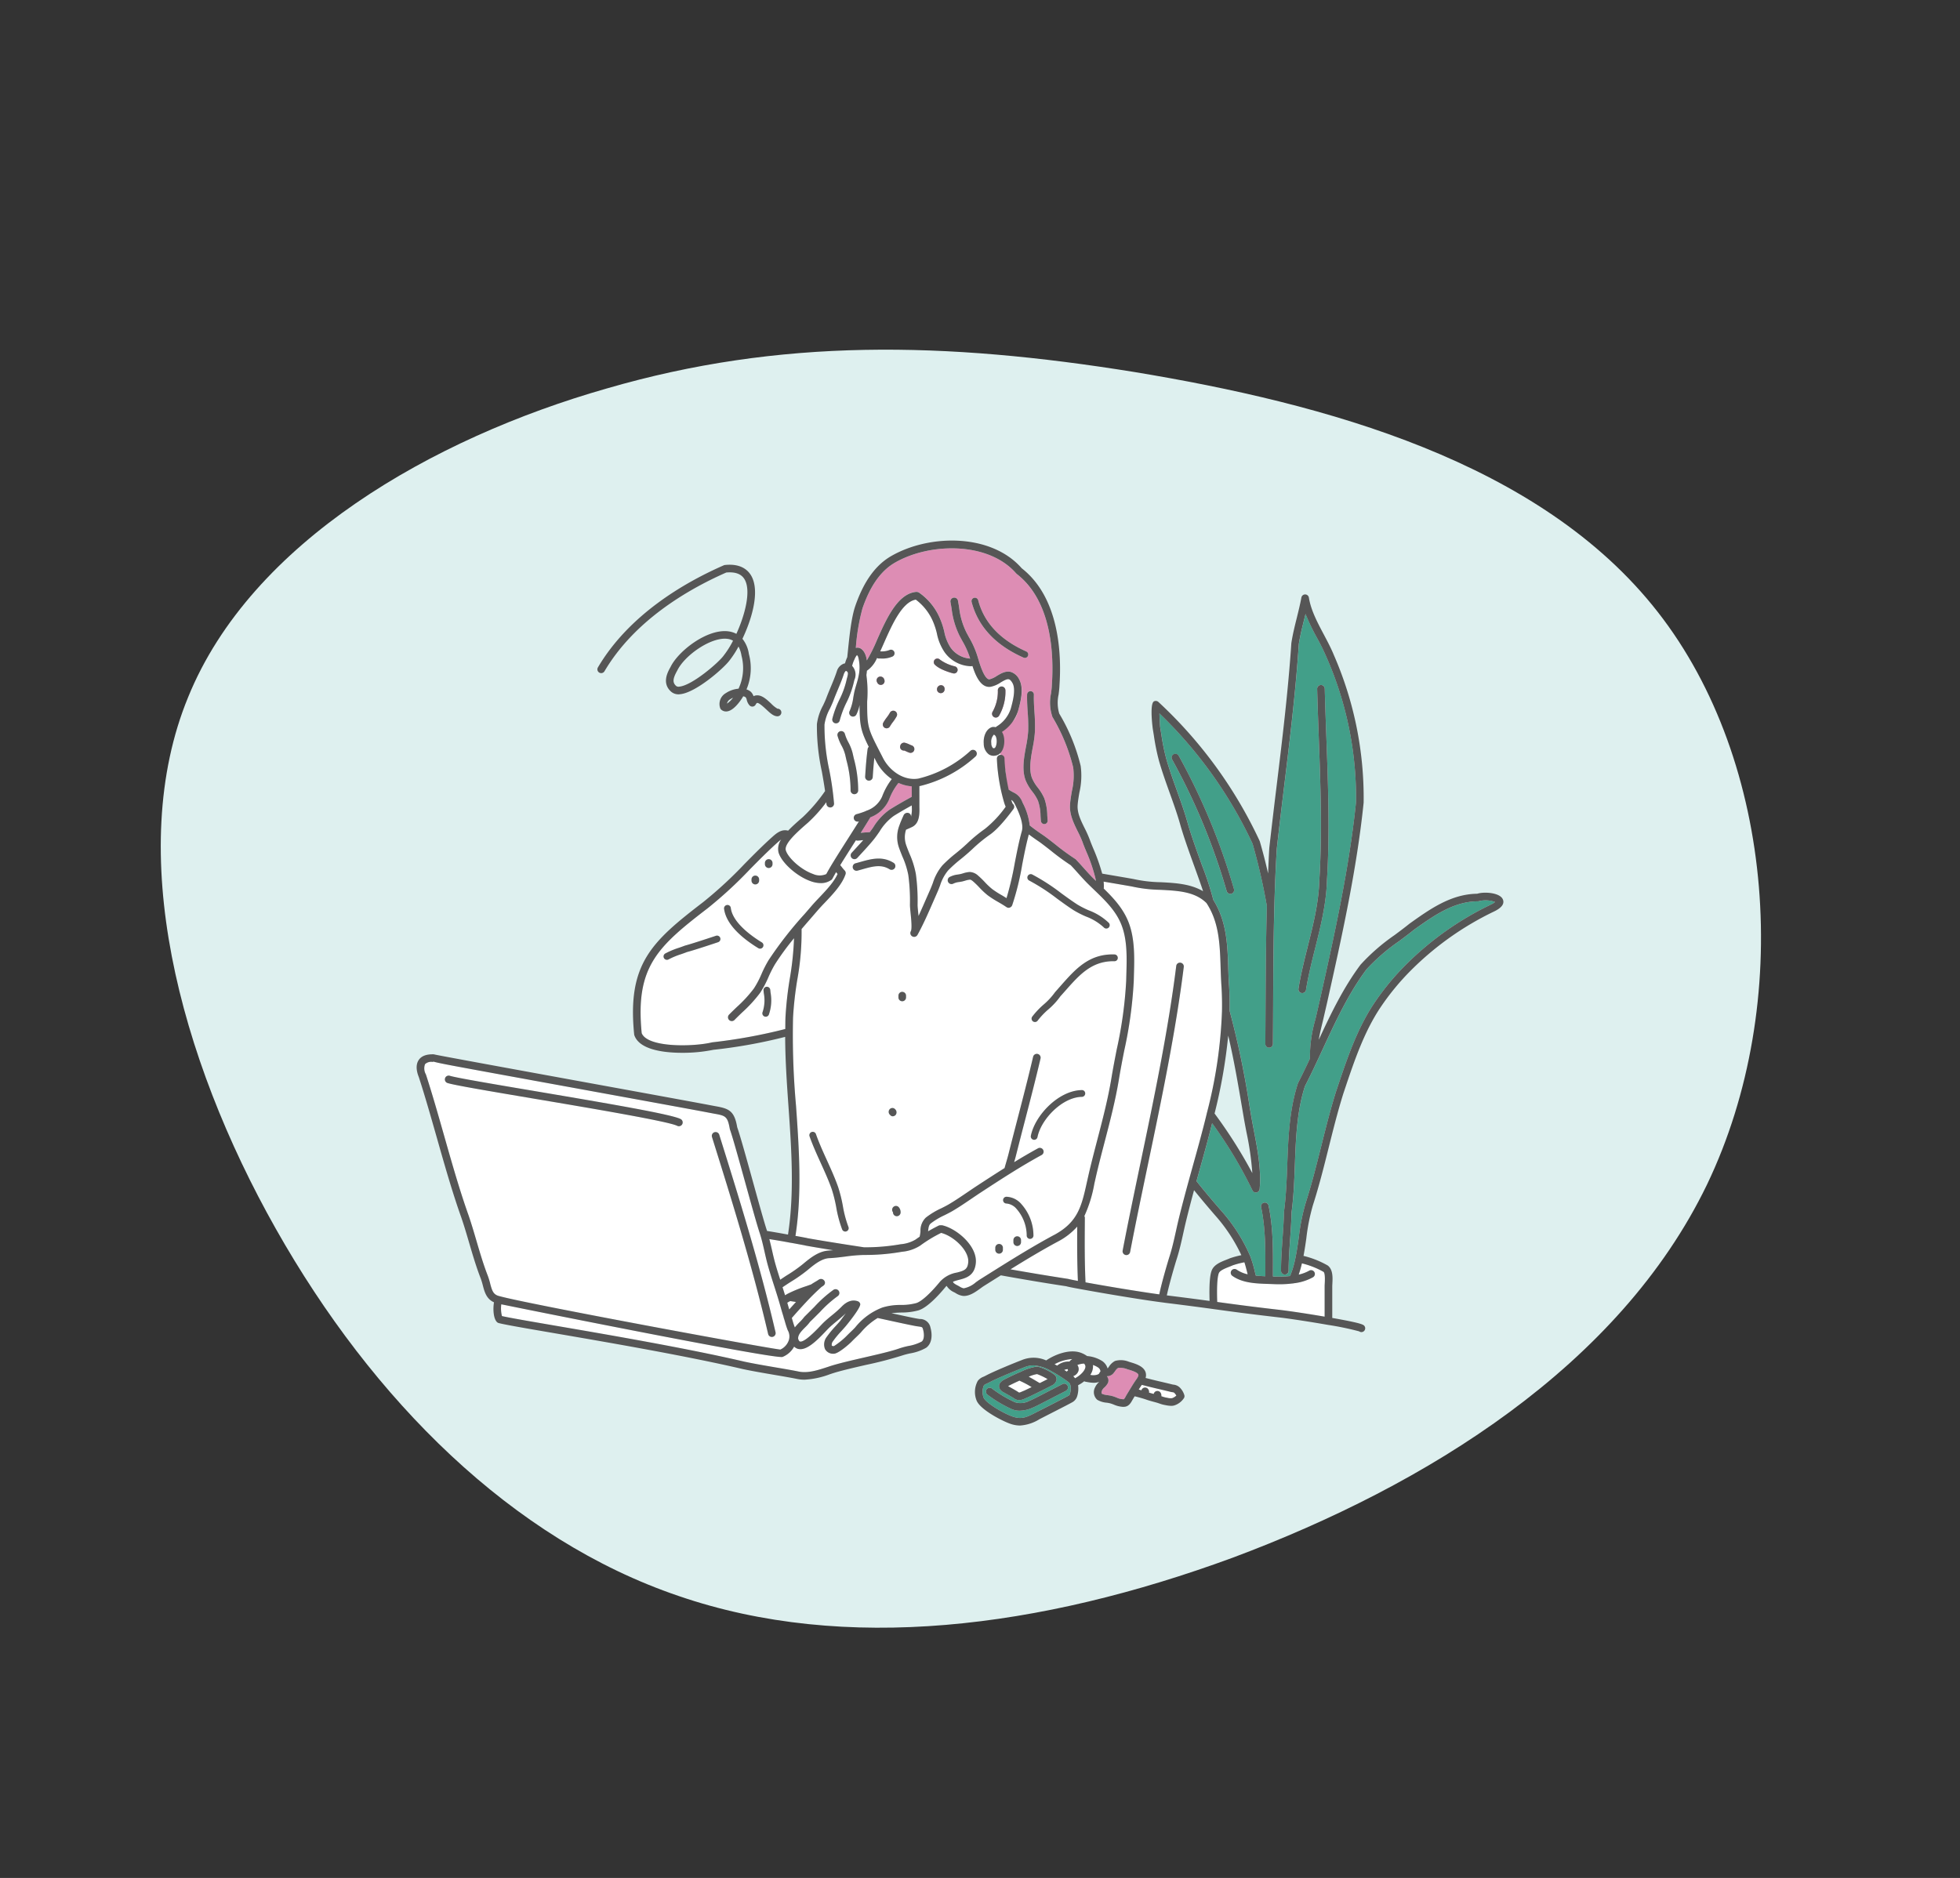 <svg xmlns="http://www.w3.org/2000/svg" width="467.632" height="448.167"><rect width="100%" height="100%" fill="#333333" stroke="none"/><defs><clipPath id="a"><path fill="#fff" stroke="#707070" d="M0 0h333.543v250.019H0z"/></clipPath><clipPath id="b"><path fill="none" d="M0 0h259.285v211.199H0z"/></clipPath></defs><path d="M407.282 282.673c-20.905 43.284-66.892 71.754-113.086 89.032-46.086 16.962-92.59 22.837-132.355 9.146-39.661-13.478-72.904-46.637-96.038-87.61s-36.057-90.08-20.914-126.873c15.035-37.014 58.347-61.814 99.842-73.65 41.392-12.047 80.653-11.238 125.97-3.93 45.421 7.521 96.798 21.327 124.839 57.283 27.936 35.741 32.435 93.422 11.742 136.602z" fill="#def0ef"/><g clip-path="url(#a)" transform="translate(58.545 104)"><g clip-path="url(#a)"><g clip-path="url(#b)" transform="translate(40.859 25.002)"><path d="M169.618 197.776a4.677 4.677 0 00-2.24-.334 2.528 2.528 0 00-.736.778 6.145 6.145 0 01-.538.667 2 2 0 01-1.3.536c-.04 0-.083.01-.125.016a1.5 1.5 0 01.21 1.686 4.2 4.2 0 01-.812 1 2.109 2.109 0 00-.532.657 1.33 1.33 0 00-.1.806 4.29 4.29 0 001.447.367 10.173 10.173 0 011.05.2c.335.093.683.222 1.034.357a3.884 3.884 0 001.776.409 3.23 3.23 0 00.441-.685c.079-.145.155-.286.234-.411l.619-1.019c.558-.929 1.135-1.89 1.8-2.8.3-.409.421-.755.355-.955-.194-.568-1.746-1.025-2.578-1.269" fill="#dd8db4"/><path d="M161.351 196.742a2.873 2.873 0 01.028.31 3.6 3.6 0 01-.655 2.047 3.131 3.131 0 001.792-.091 1.478 1.478 0 00.321-.216 1.928 1.928 0 01.316-.514 1.274 1.274 0 00-.617-.971 5.128 5.128 0 00-1.189-.564m-8.538.158a4.286 4.286 0 012.939-.973 2.737 2.737 0 01.679-.594 9.872 9.872 0 00-4.234 1.237c.173.085.385.2.613.33m4.833-.155a1.65 1.65 0 01.26 1.434 1.953 1.953 0 01-1.171 1.195c-.022.012-.05.028-.077.04l.03.024a2.865 2.865 0 01.405.475c1.429-.768 2.5-1.962 2.477-2.821a1.085 1.085 0 00-.327-.685 5.113 5.113 0 00-1.6.336m-2.312.985a3.1 3.1 0 00-.818.2c.2.131.407.262.6.393a2.108 2.108 0 01.312-.28 3.093 3.093 0 01-.1-.314" fill="#fff"/><path d="M151.383 198.191a9.621 9.621 0 00-4.193-1.36 6.054 6.054 0 00-2.185.451c-1.546.59-6.448 2.589-8.341 3.6-.25.133-.468.234-.661.32-.4.183-.532.25-.671.431a3.944 3.944 0 00-.052 2.923c.546 1.269 4.711 3.735 6.914 4.5s3.487.107 5.6-1l2.034-1.042c1.887-.963 5.4-2.756 5.761-2.986a.65.65 0 00.278-.379c.133-.486.51-2.129-.326-2.8a34.1 34.1 0 00-4.159-2.663m-12.155 2.812a2.441 2.441 0 01.768-.657c.756-.453 3.191-1.577 3.949-1.9l.272-.113a12.147 12.147 0 013.882-1.223h.022a12.187 12.187 0 014.062 1.958 1.424 1.424 0 01.5 1.243 1.95 1.95 0 01-1.157 1.332c-.909.5-5.517 2.776-6 2.956-.143.052-.276.113-.405.171a3.352 3.352 0 01-1.351.367 2.061 2.061 0 01-1.177-.383c-.482-.324-1.1-.671-1.689-1a53.082 53.082 0 01-.956-.544 1.814 1.814 0 01-.957-1.154 1.331 1.331 0 01.24-1.058m15.687 1.918l-6.025 3.1c-.736.379-1.391.717-2.076.991a7.832 7.832 0 01-2.937.655 4.8 4.8 0 01-1.844-.355 30.967 30.967 0 01-5.815-3.459.92.92 0 01-.24-1.273.9.9 0 011.248-.234l.03.022a29.561 29.561 0 005.469 3.268 4.424 4.424 0 003.409-.3c.635-.256 1.24-.57 1.846-.88l6.1-3.141a.908.908 0 01.833 1.614" fill="#429f89"/><path d="M85.498 101.111a26.973 26.973 0 00-1.568 3.084 24.091 24.091 0 01-1.967 3.717 32.424 32.424 0 01-4.308 4.706c-.619.6-1.23 1.181-1.794 1.761a.906.906 0 11-1.3-1.263c.576-.594 1.2-1.195 1.836-1.8a31.337 31.337 0 004.074-4.43 22.359 22.359 0 001.808-3.441 28.413 28.413 0 011.681-3.29 90.44 90.44 0 018.573-11l1.7-1.976c.546-.639 1.189-1.316 1.859-2.021 1.649-1.735 3.5-3.685 4.328-5.589a14.031 14.031 0 01-.349-.441c-.351.6-.649 1.13-.869 1.561-.008.014-.024.02-.032.034a.883.883 0 01-.248.292l-.028.012a.794.794 0 01-.093.046 4.181 4.181 0 01-2.352.679 7.407 7.407 0 01-2.443-.461c-3.324-1.166-6.979-4.444-7.666-6.878a3.861 3.861 0 01.625-3.062 9.14 9.14 0 00-.875.713c-2.26 2.027-4.415 4.209-6.5 6.318a100.7 100.7 0 01-10.123 9.344c-12.054 9.247-17.329 14.018-15.775 29.835 1.409 3.518 12.457 3.256 16.815 2.186a127.448 127.448 0 0017.445-3.179c.012-.931 0-1.87.044-2.788a84.879 84.879 0 011.056-9.345 72.455 72.455 0 00.992-9.529 61.6 61.6 0 00-4.546 6.209m-2.4-24.168a.907.907 0 011.814 0v.288a.907.907 0 01-1.814 0zm-3.2 3.921a.907.907 0 011.814 0v.292a.907.907 0 01-1.814 0zm-8 14.995l-.6.2c-1.711.568-5.271 1.747-6.785 2.138-.383.157-.883.332-1.387.508a18.211 18.211 0 00-3 1.245.806.806 0 11-.8-1.4 19.326 19.326 0 013.274-1.372 36.72 36.72 0 001.421-.514c1.552-.409 5.211-1.62 6.775-2.138l.6-.2a.806.806 0 11.5 1.531m2.155-8.879a.785.785 0 01.9.7c.437 3.473 4.83 6.642 7.406 8.222a.806.806 0 11-.843 1.374c-3.449-2.113-7.666-5.46-8.164-9.394a.805.805 0 01.7-.9m9.983 26.151a.808.808 0 01-.744.5.837.837 0 01-.31-.062.8.8 0 01-.433-1.056 8.97 8.97 0 00.282-4.507l-.065-.649a.808.808 0 01.728-.878.827.827 0 01.879.729l.062.633a10.363 10.363 0 01-.4 5.295m59.577 90.115c.145.1.177.125.78-.141.161-.071.329-.145.508-.212.153-.06.911-.423 1.832-.874a22.591 22.591 0 00-2.776-1.479.767.767 0 01-.109-.07c-.9.407-2.129.991-2.727 1.318.212.121.439.248.675.381.631.355 1.3.729 1.816 1.078m36.692-.018c-.153-.026-.31-.052-.472-.093-.992-.25-1.992-.481-2.991-.715-1.276-.3-2.548-.608-3.812-.941-.25.365-.5.733-.732 1.114.216.056.429.133.645.191v-.028a.908.908 0 011.137-.594 1.074 1.074 0 01.673 1.1c0 .02-.016.036-.02.056.03.012.064.018.095.03.335.115.687.206 1.04.3a.891.891 0 01.314-.514.913.913 0 011.274.145 1.381 1.381 0 01.244.758.781.781 0 01-.034.139l.151.05a5.744 5.744 0 00.978.284l.314.054a2.975 2.975 0 001.145.089 2.887 2.887 0 001.012-.621 2.755 2.755 0 00-.54-.693.984.984 0 00-.425-.113m-91.48-12.443a2.948 2.948 0 00-.276-2.345c-.095-.254-.2-.516-.288-.8-.21-.633-.383-1.273-.572-1.91a.9.9 0 01-.107-.363c-.179-.61-.377-1.217-.548-1.829-.183-.641-.363-1.283-.552-1.922-.375-1.275-.78-2.54-1.185-3.806-.492-1.535-.984-3.07-1.423-4.622-.329-1.162-.595-2.333-.859-3.5-.343-1.519-.7-3.091-1.2-4.583-.677-2.055-1.975-6.745-3.35-11.713-1.492-5.387-3.036-10.96-3.731-12.946-.534-3.107-1.036-3.2-3.818-3.7l-1.153-.216c-2.558-.5-15.648-2.889-29.507-5.419-8.8-1.606-17.906-3.268-24.81-4.537-7.339-1.35-10.282-1.892-11.486-2.256v.089c-.075 0-.153-.006-.23-.006a2.139 2.139 0 00-1.715.546 2.875 2.875 0 00.2 2.444c1.512 4.63 2.943 9.672 4.328 14.55 1.83 6.447 3.723 13.113 5.832 19.028.7 2.041 1.316 4.138 1.911 6.167.808 2.756 1.643 5.6 2.7 8.312a17.666 17.666 0 01.564 1.841c.476 1.8.768 2.673 2.211 3.016 6.811 1.9 63.422 12.362 67.03 12.751a3.76 3.76 0 002.034-2.277m-25.427-51.502a.9.9 0 01-1.222.387c-2.039-1.054-20.727-4.213-34.374-6.516-10.514-1.777-18.819-3.179-20.43-3.7a.908.908 0 01.553-1.725c1.486.479 10.565 2.013 20.176 3.636 19.1 3.223 32.778 5.593 34.907 6.695a.907.907 0 01.387 1.223m21.563 50.747a.894.894 0 01-.206.024.907.907 0 01-.883-.7c-3.786-16.3-8.887-32.607-13.389-46.994a.91.91 0 111.735-.544c4.511 14.419 9.623 30.76 13.425 47.129a.908.908 0 01-.679 1.088m3.951-6.539q.8-.9 1.609-1.785l-.96-.153-.415-.066c-.236.129-.472.26-.7.4.111.389.224.776.333 1.164.042.147.089.292.131.437m68.71-19.765a16.178 16.178 0 01-4.671 3.594c-3.808 2.053-7.567 4.313-11.258 6.6 4.789.848 9.317 1.6 13.737 2.279.383.113 1.459.322 2.352.488-.189-4.35-.194-8.582-.161-12.964" fill="#fff"/><path d="M131.609 172.214c.23-2.732-3.425-6.213-6.469-6.987a33.215 33.215 0 00-5.021 3.054 9.656 9.656 0 01-4.338 1.451l-.716.121a50.209 50.209 0 01-8.378.641 37.274 37.274 0 00-4.4.385c-1.256.157-2.552.32-3.834.377-1.873.087-3.687 1.6-5.144 2.814a36.529 36.529 0 01-4.014 2.818q-1.01.644-1.99 1.314.305.952.6 1.91c.214-.125.417-.254.635-.369a30.9 30.9 0 014.417-1.8l1.175-.417c.234-.169.637-.419 1.369-.846a.4.4 0 01.05-.036l.373-.24a.954.954 0 011.508.681c0 .514-.339.727-.73.977l-.1.066a55.128 55.128 0 00-3.622 3.564 145.196 145.196 0 00-3.461 3.842c.155.516.292 1.038.464 1.549.083.248.171.481.258.707a14.014 14.014 0 011.165-1.283 10.748 10.748 0 001.107-1.239c.643-.633 1.147-1.14 1.657-1.652l.78-.778a29.5 29.5 0 014.5-4.013.907.907 0 111.02 1.5 28.051 28.051 0 00-4.233 3.788l-.782.782c-.526.528-1.044 1.05-1.58 1.553a10 10 0 01-1.181 1.334c-.881.892-1.713 1.737-1.657 2.7.087.32.254.627.425.671.7.2 2.352-1.062 4.87-3.729.276-.3.508-.54.677-.705.657-.643 1.379-1.239 2.1-1.835a26.494 26.494 0 002.26-2.007c1.29-1.342 2.606-1.787 3.9-1.334a.91.91 0 01.576.625c.234.876-3.419 5.276-3.457 5.319-.331.391-.679.776-1.032 1.164a23.221 23.221 0 00-2 2.42 1.325 1.325 0 00-.292 1.054c.032.06.2.125.506.125a17.944 17.944 0 002.913-2.313c.472-.486.851-.85 1.187-1.171.363-.351.675-.649 1.008-1.015a15.261 15.261 0 016.461-4.714 14.532 14.532 0 014.408-.612 13.812 13.812 0 003.665-.441c1.244-.387 3.354-2.287 5.648-5.083a7.062 7.062 0 014.066-2.2c1.76-.457 2.544-.733 2.691-2.476" fill="#fff"/><path d="M106.017 188.958c-.363.4-.7.725-1.1 1.106-.325.31-.687.659-1.141 1.126-.566.582-3.157 2.865-4.217 2.865a2.195 2.195 0 01-2.108-1.094 2.933 2.933 0 01.4-2.917 24.2 24.2 0 012.157-2.617c.339-.375.677-.747 1-1.124.1-.123.734-.987 1.411-1.918-.681.673-1.429 1.291-2.155 1.89-.681.562-1.365 1.126-1.986 1.731-.157.155-.371.383-.627.655-2.3 2.434-4.7 4.761-6.666 4.237a2.07 2.07 0 01-.907-.538 5.473 5.473 0 01-2.75 2.456.735.735 0 01-.248.026c-4.388 0-59.207-11-66.875-12.579a7.332 7.332 0 00.159 2.806c1.707.4 6.674 1.253 12.852 2.315 12.526 2.15 31.456 5.4 45.032 8.576 2.225.473 4.9.931 7.489 1.374 2.052.351 3.977.679 5.428.979 2.2.449 4.576-.328 6.874-1.084l.3-.1c2.024-.691 5.3-1.444 8.464-2.172 3.243-.749 6.6-1.519 8.442-2.19a19.639 19.639 0 012.078-.556 10.719 10.719 0 003.179-1.05c.621-.441.647-1.765.347-2.839-.175-.629-.175-.629-1.087-.76l-.252-.038c-.984-.137-4.4-.88-9.5-2a16.132 16.132 0 00-3.993 3.429m31.714-142.659a2.447 2.447 0 00-.617 2.033 1.641 1.641 0 00.4 1.183c.034.02.119.081.373 0 .335-.113.728-1.461.383-2.551a.969.969 0 00-.538-.667" fill="#fff"/><path d="M106.98 26.99a5.334 5.334 0 01.429 1.6 37.307 37.307 0 002.439-4.9c2.2-4.964 4.933-11.145 9.424-11.459.024 0 .048.01.073.012a.836.836 0 01.244.04.465.465 0 01.056.02.917.917 0 01.157.056 14.224 14.224 0 015.142 6.421 18.179 18.179 0 01.945 2.947 10.463 10.463 0 001.526 3.82 6.264 6.264 0 004.658 2.607 20.127 20.127 0 00-1.885-4.235l-.586-1.083a19.518 19.518 0 01-1.953-6.57c-.085-.508-.173-1.036-.276-1.59a.907.907 0 011.784-.33c.1.566.194 1.1.28 1.624a17.86 17.86 0 001.768 6.018l.577 1.068a21.744 21.744 0 012.173 5.035l.091.308c1.191 4.031 2.11 4.8 2.661 4.7a5.493 5.493 0 001.709-.8c1.008-.6 2.149-1.277 3.37-.947a3.368 3.368 0 012 1.825c1.173 2.152.272 5.425-.264 7.382a9.268 9.268 0 01-3.872 5.1 3.19 3.19 0 01.353.751c.5 1.579.151 4.247-1.548 4.813a2.623 2.623 0 01-.8.131 2.045 2.045 0 01-1.177-.365 3.221 3.221 0 01-1.176-2.553c-.127-1.555.492-3.413 1.925-3.9a.919.919 0 01.151-.036 1.966 1.966 0 01.8.054.926.926 0 01.165-.167 7.708 7.708 0 003.423-4.3c.433-1.582 1.244-4.525.419-6.036-.2-.375-.522-.842-.881-.941-.472-.127-1.23.322-1.959.755a6.649 6.649 0 01-2.383 1.031c-2.383.345-3.64-2.74-4.34-4.942-.169.016-.337.036-.508.036a7.971 7.971 0 01-6.154-3.35 12.036 12.036 0 01-1.832-4.456 16.532 16.532 0 00-.843-2.659 12.829 12.829 0 00-4.193-5.427c-3.245.538-5.648 5.947-7.589 10.331-.316.717-.613 1.38-.9 2.011a5 5 0 002.191-.308.857.857 0 11.748 1.541 6.013 6.013 0 01-2.754.479h-.51a.846.846 0 01-.433-.135 6.926 6.926 0 01-2.417 3.05c-.032.393-.075.729-.115 1.017.028.3.058.554.087.79a28.959 28.959 0 01.087 5.554c0 6.118.123 6.354 3.235 12.406l.456.884c1.433 2.966 4.8 5.665 8.49 5.1a28.276 28.276 0 0012.425-6.6.907.907 0 011.264 1.3 30.216 30.216 0 01-13.332 7.079c-.026 0-.052 0-.079.006l.008 4.93c.034 1.541.087 3.868-1.665 4.781-.5.248-1.012.467-1.524.687a5.743 5.743 0 00.054 3.775c.244.7.512 1.356.776 2.009a21.253 21.253 0 011.5 4.789 46.469 46.469 0 01.417 7.362c0 .423.069 1.074.143 1.809.03.292.06.576.085.85.653-1.4 1.286-2.851 1.9-4.275l.935-2.129c.22-.5.413-1.005.6-1.509a12.057 12.057 0 012.278-4.178 33.154 33.154 0 013.225-2.891c.653-.538 1.3-1.07 1.9-1.614l.77-.7a36.714 36.714 0 014.241-3.5 25.927 25.927 0 004.946-5.263c-.113-.286-.234-.564-.331-.878a44.175 44.175 0 01-1.524-7.466 36.748 36.748 0 01-.24-3.1.9.9 0 01.871-.939.863.863 0 01.941.868c.038.977.107 1.958.228 2.943.167 1.291.409 2.853.764 4.479a12.517 12.517 0 001.175.689 4.029 4.029 0 012.129 2.385 15.2 15.2 0 011.723 5.482c1 .806 2.08 1.559 3.233 2.343.593.4 1.653 1.227 2.818 2.136a54.756 54.756 0 004.741 3.477.929.929 0 01.224.171 77.99 77.99 0 011.844 2.011c.786.88 1.574 1.757 2.413 2.585.173.173.351.342.526.514-.036-.238-.093-.488-.145-.735l-.008-.034a39.564 39.564 0 00-2.165-6.278 49.45 49.45 0 01-.851-2.15 24.56 24.56 0 00-1.163-2.6c-.992-2.015-2.018-4.1-1.848-6.447.079-1.086.264-2.16.444-3.2a15.975 15.975 0 00.314-5.639 43.389 43.389 0 00-4.946-12.039 10.477 10.477 0 01-.339-5.617c.089-.7.177-1.39.2-2.039.488-7.114.044-19.955-8.378-26.476-.024-.018-.034-.046-.056-.066a.685.685 0 01-.075-.058c-6.529-7.561-20.47-7.442-28.9-2.6-3.37 1.932-5.92 5.526-7.8 10.99a49.625 49.625 0 00-1.566 9.374c.046-.012.085-.042.131-.05.49-.073 1.389 0 2.064 1.424m30.389 13.94a9.946 9.946 0 001.3-5.047.908.908 0 011.8-.2 11.521 11.521 0 01-1.47 6.036.905.905 0 01-.816.514.927.927 0 01-.4-.091.908.908 0 01-.414-1.212m-26.536-6.5a.789.789 0 01-.1.006.911.911 0 01-.841-.57.907.907 0 01.867-1.408.97.97 0 01.82.755.847.847 0 01.056.218.907.907 0 01-.8 1m3.689 7.49a10.238 10.238 0 01-.9 1.366 9.954 9.954 0 00-.7 1.036.909.909 0 01-.8.471.884.884 0 01-.433-.111.9.9 0 01-.361-1.231 11.418 11.418 0 01.828-1.237 8.634 8.634 0 00.742-1.116.907.907 0 111.617.822m4.171 8.113a.911.911 0 01-1.149.57 7.553 7.553 0 01-.7-.29c-.167-.075-.339-.155-.506-.218a.789.789 0 01-.3-.018.848.848 0 01-.673-1.029l.026-.1a.938.938 0 011.1-.7 6.736 6.736 0 011.095.413 5.594 5.594 0 00.53.222.909.909 0 01.57 1.15m7.269-14.534a.908.908 0 01-1.816 0 .979.979 0 01.907-.985.845.845 0 01.909.828zm3.082-4.436a.857.857 0 01-1.04.618c-.314-.079-3.112-.812-4.362-2.065a.856.856 0 111.211-1.209 9.907 9.907 0 003.57 1.614.857.857 0 01.621 1.042m17.45 4.866a.806.806 0 01.782.83c-.042 1.342.042 2.673.131 4.086a43.059 43.059 0 01.125 4.67 29.259 29.259 0 01-.54 3.89c-.456 2.512-.929 5.107-.2 7.164a9.624 9.624 0 001.419 2.375 11.829 11.829 0 011.536 2.522 12.806 12.806 0 01.726 4.094c.026.4.05.8.089 1.2a.806.806 0 01-.726.878h-.077a.807.807 0 01-.8-.729c-.04-.417-.067-.832-.093-1.245a11.466 11.466 0 00-.613-3.6 10.436 10.436 0 00-1.342-2.169 11.043 11.043 0 01-1.643-2.794c-.867-2.46-.355-5.27.139-7.986a28.415 28.415 0 00.516-3.675 42.215 42.215 0 00-.123-4.5c-.089-1.386-.179-2.821-.135-4.239a.808.808 0 01.806-.782h.024m-13.493-22.252a.806.806 0 01.984.574c1.4 5.347 5.257 9.457 11.47 12.217a.805.805 0 01-.327 1.541.775.775 0 01-.326-.07c-6.684-2.966-10.849-7.432-12.377-13.279a.8.8 0 01.576-.983" fill="#fff"/><path d="M106.98 26.99a5.334 5.334 0 01.429 1.6 37.307 37.307 0 002.439-4.9c2.2-4.964 4.933-11.145 9.424-11.459.024 0 .048.01.073.012a.836.836 0 01.244.04.465.465 0 01.056.02.917.917 0 01.157.056 14.224 14.224 0 015.142 6.421 18.179 18.179 0 01.945 2.947 10.463 10.463 0 001.526 3.82 6.264 6.264 0 004.658 2.607 20.127 20.127 0 00-1.885-4.235l-.586-1.083a19.518 19.518 0 01-1.953-6.57c-.085-.508-.173-1.036-.276-1.59a.907.907 0 011.784-.33c.1.566.194 1.1.28 1.624a17.86 17.86 0 001.768 6.018l.577 1.068a21.744 21.744 0 012.173 5.035l.091.308c1.191 4.031 2.11 4.8 2.661 4.7a5.493 5.493 0 001.709-.8c1.008-.6 2.149-1.277 3.37-.947a3.368 3.368 0 012 1.825c1.076 1.978.5 4.575-.061 6.624-.32 1.179-.665 2.663-1.657 3.479-.671.554-1.687.488-2.31 1.064-1.895 1.757-.935 5.031-.343 7.146.327 1.168.806 2.313 1.068 3.5.191.86.1 4 .762 4.442a12.517 12.517 0 001.175.689 4.029 4.029 0 012.129 2.385 15.2 15.2 0 011.723 5.482c1 .806 2.08 1.559 3.233 2.343.593.4 1.653 1.227 2.818 2.136a54.756 54.756 0 004.741 3.477.929.929 0 01.224.171 77.99 77.99 0 011.844 2.011c.786.88 1.574 1.757 2.413 2.585.173.173.351.342.526.514-.036-.238-.093-.488-.153-.77a39.564 39.564 0 00-2.165-6.278 49.45 49.45 0 01-.851-2.15 24.56 24.56 0 00-1.163-2.6c-.992-2.015-2.018-4.1-1.848-6.447.079-1.086.264-2.16.444-3.2a15.975 15.975 0 00.314-5.639 43.389 43.389 0 00-4.947-12.027 10.477 10.477 0 01-.339-5.617c.089-.7.177-1.39.2-2.039.488-7.114.044-19.955-8.378-26.476-.024-.018-.034-.046-.056-.066a.685.685 0 01-.075-.058c-6.529-7.561-20.47-7.442-28.9-2.6-3.37 1.932-5.92 5.526-7.8 10.99a49.625 49.625 0 00-1.566 9.374c.046-.012.085-.042.131-.05.49-.073 1.389 0 2.064 1.424m30.389 13.94a9.946 9.946 0 001.3-5.047.908.908 0 011.8-.2 11.521 11.521 0 01-1.47 6.036.905.905 0 01-.816.514.927.927 0 01-.4-.091.908.908 0 01-.414-1.212m-26.536-6.5a.789.789 0 01-.1.006.911.911 0 01-.841-.57.907.907 0 01.867-1.408.97.97 0 01.82.755.847.847 0 01.056.218.907.907 0 01-.8 1m3.689 7.49a10.238 10.238 0 01-.9 1.366 9.954 9.954 0 00-.7 1.036.909.909 0 01-.8.471.884.884 0 01-.433-.111.9.9 0 01-.361-1.231 11.418 11.418 0 01.828-1.237 8.634 8.634 0 00.742-1.116.907.907 0 111.617.822m4.171 8.113a.911.911 0 01-1.149.57 7.553 7.553 0 01-.7-.29c-.167-.075-.339-.155-.506-.218a.789.789 0 01-.3-.018.848.848 0 01-.673-1.029l.026-.1a.938.938 0 011.1-.7 6.736 6.736 0 011.095.413 5.594 5.594 0 00.53.222.909.909 0 01.57 1.15m7.269-14.534a.908.908 0 01-1.816 0 .979.979 0 01.907-.985.845.845 0 01.909.828zm3.082-4.436a.857.857 0 01-1.04.618c-.314-.079-3.112-.812-4.362-2.065a.856.856 0 111.211-1.209 9.907 9.907 0 003.57 1.614.857.857 0 01.621 1.042m17.45 4.866a.806.806 0 01.782.83c-.042 1.342.042 2.673.131 4.086a43.059 43.059 0 01.125 4.67 29.259 29.259 0 01-.54 3.89c-.456 2.512-.929 5.107-.2 7.164a9.624 9.624 0 001.419 2.375 11.829 11.829 0 011.536 2.522 12.806 12.806 0 01.726 4.094c.026.4.05.8.089 1.2a.806.806 0 01-.726.878h-.077a.807.807 0 01-.8-.729c-.04-.417-.067-.832-.093-1.245a11.466 11.466 0 00-.613-3.6 10.436 10.436 0 00-1.342-2.169 11.043 11.043 0 01-1.643-2.794c-.867-2.46-.355-5.27.139-7.986a28.415 28.415 0 00.516-3.675 42.215 42.215 0 00-.123-4.5c-.089-1.386-.179-2.821-.135-4.239a.808.808 0 01.806-.782h.024m-13.493-22.252a.806.806 0 01.984.574c1.4 5.347 5.257 9.457 11.47 12.217a.805.805 0 01-.327 1.541.775.775 0 01-.326-.07c-6.684-2.966-10.849-7.432-12.377-13.279a.8.8 0 01.576-.983" fill="#dd8db4"/><path d="M210.453 175.175a9.074 9.074 0 002.479-.929.907.907 0 11.935 1.553 12.228 12.228 0 01-4.656 1.453.853.853 0 01-.169.048c-.022 0-.046-.012-.069-.014a24.665 24.665 0 01-3.042.193c-.534 0-1.086-.012-1.661-.038l-1.187-.044c-2.838-.095-6.053-.2-8.468-1.922a.906.906 0 111.054-1.475 7.383 7.383 0 002.6 1.1l-.048-.191c-.222-.89-.466-1.87-.73-2.673a19.163 19.163 0 00-2.82.737c-.183.089-.494.21-.824.34-.913.361-2.165.852-2.439 1.483-.226.518-.558 2.134-.4 6.9 4.257.586 7.829 1.074 15.068 1.906 2.491.3 6.7.939 10.559 1.6v-7.176c0-.21.014-.471.028-.762.034-.663.125-2.43-.292-2.744a20.342 20.342 0 00-5.16-2.031 26.09 26.09 0 01-.764 2.686" fill="#fff"/><path d="M253.503 86.043a.9.9 0 01-.308.054c-5.725.018-10.542 3.447-15.2 6.763-1.135.925-2.367 1.839-3.6 2.756a46.255 46.255 0 00-7.769 6.725c-4.259 5.693-7.366 12.408-10.371 18.9-1.373 2.968-2.794 6.038-4.31 8.969-1.925 5.965-2.167 12.463-2.4 18.748-.139 3.733-.284 7.591-.79 11.338-.038 2.079-.192 4.261-.341 6.37-.175 2.486-.355 5.055-.355 7.589a.908.908 0 01-1.816 0c0-2.6.185-5.2.363-7.716.145-2.089.3-4.247.343-6.384.5-3.761.645-7.577.784-11.266.24-6.407.488-13.033 2.546-19.375a186.02 186.02 0 002.866-5.9l-.006-.02a31.628 31.628 0 011.314-9.358l1.03-4.481c3.449-15.45 7.015-31.426 8.652-47.312a83.357 83.357 0 00-6.954-34.4 53.533 53.533 0 00-2.362-4.821 50.487 50.487 0 01-2.729-5.7c-.111.461-.226.917-.339 1.37-.476 1.906-.968 3.876-1.262 5.806-.758 11.393-2.161 22.949-3.52 34.126a1419.71 1419.71 0 00-1.734 14.679c-.756 12.448-.814 25.187-.873 37.507q-.021 4.557-.05 9.112a.907.907 0 01-.907.9h-.008a.91.91 0 01-.9-.915q.039-4.551.052-9.1c.036-7.827.095-15.823.31-23.823l-.008-.022a141.551 141.551 0 00-3.4-14.814 104.477 104.477 0 00-22.222-31.1c.046 1.384.137 3.066.192 3.387l.268 1.634a49.462 49.462 0 001.157 5.736c.722 2.547 1.635 5.091 2.518 7.551.9 2.51 1.83 5.1 2.57 7.726.835 2.958 2.227 6.818 3.457 10.222a71.6 71.6 0 012.7 8.254c3.179 5.071 3.382 10.668 3.556 16.091.048 1.483.095 2.964.2 4.428.121 1.98.159 3.969.123 5.923a207.477 207.477 0 014.771 22.858l.377 2.218c.2 1.156.423 2.327.649 3.508.879 4.589 1.786 9.338 1.377 13.97a.909.909 0 01-.746.814 1.065 1.065 0 01-.159.014.909.909 0 01-.82-.522 104.032 104.032 0 00-9.615-16.01c-.429 1.7-.861 3.395-1.312 5.085-.431 1.592-.859 3.127-1.284 4.658q-.569 2.04-1.127 4.082c1.824 2.327 3.778 4.616 5.793 6.949a40.194 40.194 0 017.049 11.028 27.782 27.782 0 011.068 3.622l.238.945c.758.077 1.524.115 2.272.143v-1.324c.016-5.039.032-10.247-1.012-15.162a.906.906 0 111.772-.379c1.087 5.109 1.07 10.414 1.054 15.545v1.386h.046a26.9 26.9 0 004.044-.111 23.756 23.756 0 001.266-4.3c.345-1.63.583-3.332.814-4.976a48.815 48.815 0 011.651-8.222c1.437-4.47 2.6-9.11 3.719-13.6 1.074-4.287 2.181-8.721 3.536-13.027l.323-.959c2.282-6.793 4.642-13.816 8.646-19.872a60.932 60.932 0 017.793-9.463 73.887 73.887 0 0120.15-14.225 4.723 4.723 0 001.016-.617 6.631 6.631 0 00-3.816-.214m-40.881 10.785c1.284-5.121 2.61-10.422 2.756-15.813.705-11.282.276-22.8-.137-33.947-.145-3.892-.29-7.785-.389-11.669a.909.909 0 01.885-.931h.022a.908.908 0 01.907.884c.1 3.878.242 7.76.387 11.649.417 11.187.847 22.755.137 34.094-.149 5.558-1.5 10.954-2.808 16.174-.812 3.248-1.653 6.6-2.189 9.958a.911.911 0 01-.9.764.881.881 0 01-.145-.012.907.907 0 01-.752-1.04c.55-3.433 1.4-6.828 2.221-10.112m-18.23-12.548a.864.864 0 01-.254.038.906.906 0 01-.871-.653 152.439 152.439 0 00-13.021-31.436.908.908 0 011.584-.886 154.328 154.328 0 0113.178 31.811.9.9 0 01-.615 1.126" fill="#429f89"/><path d="M112.755 61.734a7.9 7.9 0 01-4.491 4.3 186.884 186.884 0 01-2.308 3.709c.113-.012.228-.02.341-.032.591-.062 1.2-.1 1.808-.123.284-.385.568-.766.837-1.154a14.139 14.139 0 013.971-4.275 100.028 100.028 0 015.223-3.012v-2.506a9.12 9.12 0 01-3.161-.816 13.873 13.873 0 00-2.215 3.912" fill="#dd8db4"/><path d="M160.363 151.155c.629-2.718 1.336-5.429 2.044-8.139 1.258-4.823 2.56-9.809 3.37-14.749.369-2.24.81-4.515 1.256-6.805a99.508 99.508 0 002.26-16.345l.04-1.509c.117-4.021.238-8.177-1.111-11.747-1.308-3.445-3.862-5.9-6.567-8.5-.464-.447-.927-.895-1.385-1.344-.867-.854-1.679-1.761-2.489-2.667-.564-.629-1.127-1.257-1.707-1.866a57.748 57.748 0 01-4.862-3.577c-1.127-.878-2.149-1.676-2.723-2.067a72.565 72.565 0 01-2.413-1.714c-.613 2.214-1.107 4.738-1.584 7.188a63.575 63.575 0 01-2.4 9.735c-.008.024-.03.034-.04.054a.863.863 0 01-.064.147.885.885 0 01-.167.145 1.089 1.089 0 01-.113.1.9.9 0 01-.46.141h-.006a.881.881 0 01-.319-.058.723.723 0 01-.135-.085c-.02-.01-.044-.006-.063-.02-.621-.431-1.28-.816-1.937-1.195a24.247 24.247 0 01-2.534-1.624 18.206 18.206 0 01-2.012-1.886 19.616 19.616 0 00-1.5-1.451c-.4-.332-.625-.407-.742-.395a5.31 5.31 0 00-1.131.253c-.292.085-.576.167-.83.22-.189.038-.387.071-.589.1a4.237 4.237 0 00-1.391.381.907.907 0 11-.937-1.553 5.573 5.573 0 012.034-.616c.177-.03.353-.056.52-.093.208-.042.441-.113.681-.183a6.609 6.609 0 011.6-.326 3.1 3.1 0 011.951.818 21.8 21.8 0 011.643 1.586 16.359 16.359 0 001.806 1.7 22.116 22.116 0 002.344 1.495c.353.205.691.431 1.038.645a75.045 75.045 0 001.973-8.379c.5-2.575 1.018-5.234 1.681-7.577.486-1.72-.607-4.3-1.472-6.088-.462-.951-.639-1.173-1.04-1.4.022.073.038.145.06.218.077.248.169.459.258.685h.01a.909.909 0 01.187 1.271c-2.35 3.167-4.243 5.208-5.779 6.233a35.249 35.249 0 00-4.027 3.332l-.776.707a54.53 54.53 0 01-1.971 1.668 31.507 31.507 0 00-3.046 2.724 10.468 10.468 0 00-1.911 3.588 28.71 28.71 0 01-.643 1.6l-.931 2.116c-1.2 2.752-2.441 5.6-3.816 8.077a.907.907 0 01-1.588-.876c.329-.59.081-3.014-.052-4.315-.083-.808-.155-1.527-.155-1.994a45.839 45.839 0 00-.389-7.084 19.687 19.687 0 00-1.393-4.39 46.975 46.975 0 01-.808-2.091 7.592 7.592 0 01.026-5.26.926.926 0 01.058-.163c.274-.786.619-1.565.99-2.381a.975.975 0 011.232-.518.838.838 0 01.5 1.038 7.653 7.653 0 00.224-2.518v-.355a94.471 94.471 0 00-4.267 2.482 12.5 12.5 0 00-3.441 3.765 36.219 36.219 0 01-1.326 1.827c-.145.187-.318.4-.494.6-.627.77-1.915 2.16-2.854 3.181l-.623.677a.911.911 0 01-.671.3.894.894 0 01-.611-.24.9.9 0 01-.058-1.279l.631-.683c.655-.711 1.478-1.6 2.127-2.339l-.065.006c-.411.042-.82.087-1.228.113h-.062a.9.9 0 01-.381-.093 381.556 381.556 0 00-3.75 5.942c.125.151.25.3.371.457a8.1 8.1 0 00.673.8.9.9 0 01.218.931c-.826 2.436-3 4.722-4.918 6.741-.645.681-1.266 1.334-1.8 1.952l-1.711 1.98q-1.025 1.188-2.056 2.391a63.417 63.417 0 01-1 11.973 83.284 83.284 0 00-1.033 9.157 187.949 187.949 0 00.712 21.027c.724 10.273 1.449 20.88-.135 31.066.865.159 1.73.314 2.6.484.036.01.26.06.3.075.514.1 5.678.993 13.467 2.17a48.454 48.454 0 008.007-.61l.738-.125a8.193 8.193 0 003.548-1.118c.341-.248.651-.457.968-.675a7.133 7.133 0 00.2-1.334 4.275 4.275 0 011.282-3.225 18.389 18.389 0 013.636-2.2 27.931 27.931 0 001.943-1.034c1.445-.856 2.885-1.833 4.277-2.78.782-.53 1.56-1.06 2.344-1.571a469.975 469.975 0 016.579-4.239c.127-.455.256-.913.389-1.364.206-.705.411-1.4.579-2.083.7-2.77 1.411-5.532 2.129-8.294 1.254-4.843 2.554-9.854 3.715-14.8a.907.907 0 111.766.413c-1.167 4.968-2.467 9.991-3.725 14.844-.716 2.758-1.431 5.516-2.125 8.276-.129.524-.288 1.066-.445 1.608 1.877-1.144 3.771-2.268 5.711-3.324a.908.908 0 01.869 1.594c-5 2.718-9.8 5.855-14.449 8.891-.774.506-1.544 1.027-2.316 1.551-1.415.963-2.876 1.956-4.37 2.841-.675.4-1.367.749-2.056 1.092a16.827 16.827 0 00-3.294 1.978c-.443.365-.534.959-.619 1.866.806-.471 1.611-.9 2.508-1.354a.854.854 0 01.534-.073.8.8 0 01.391.006c3.439.808 8.293 4.922 7.954 8.935-.26 3.094-2.358 3.64-4.044 4.078a12.029 12.029 0 00-1.4.429.483.483 0 01.024.077c.016.141.212.4 1.048.818.149.073.3.161.462.252a3.16 3.16 0 001.01.441 6.135 6.135 0 002.907-1.44c.351-.254.685-.5.99-.687l1.262-.8c.976-.611 1.961-1.231 2.949-1.847a1.072 1.072 0 01.113-.073c4.348-2.724 8.8-5.448 13.342-7.9 5.729-3.08 6.571-6.88 7.847-12.63zm-57.785 13.687a.807.807 0 01-1.052-.439 28.775 28.775 0 01-1.411-5.264 32.9 32.9 0 00-1.086-4.366c-.752-2.135-1.7-4.227-2.625-6.249-.925-2.039-1.885-4.144-2.655-6.328a.805.805 0 111.518-.536c.75 2.115 1.693 4.19 2.606 6.2.933 2.055 1.9 4.178 2.677 6.38a33.928 33.928 0 011.145 4.583 27.054 27.054 0 001.322 4.968.808.808 0 01-.439 1.054m3.751-86.384q-.568.163-1.149.318a.908.908 0 01-.462-1.757c.375-.1.748-.2 1.117-.308 2.582-.729 5.255-1.489 7.958.2a.906.906 0 11-.957 1.539c-2.024-1.255-4.1-.671-6.507.012m6.577 58.56a.951.951 0 01-.034-1.318.868.868 0 011.246-.036l.075.075a1 1 0 01.077 1.352.959.959 0 01-.673.308.753.753 0 01-.54-.232zm1.655 24.222h-.04a.907.907 0 01-.867-.945.934.934 0 01.129-1.3.9.9 0 011.266.119 1.83 1.83 0 01.417 1.257.91.91 0 01-.905.868m2.205-52.2a.907.907 0 01-1.814 0v-.433a.907.907 0 011.814 0zm23.107 60.229a.907.907 0 01-1.814 0v-.5a.907.907 0 011.814 0zm4.326-1.831a.907.907 0 11-1.814 0v-.5a.907.907 0 111.814 0zm2.965-1.513a.8.8 0 01-.8.727.525.525 0 01-.081-.006.8.8 0 01-.724-.882 9.761 9.761 0 00-2.383-6.225 3.544 3.544 0 00-2.441-1.326.807.807 0 010-1.614h.006a4.985 4.985 0 013.636 1.859 11.3 11.3 0 012.792 7.466m-1.379-85.88a.8.8 0 011.08-.365 49.261 49.261 0 016.892 4.462c1.266.925 2.576 1.882 3.882 2.726a22.365 22.365 0 002.731 1.39 13.972 13.972 0 014.757 2.968.807.807 0 11-1.2 1.078 12.856 12.856 0 00-4.227-2.577 23.785 23.785 0 01-2.937-1.5c-1.347-.868-2.677-1.839-3.961-2.776a47.459 47.459 0 00-6.658-4.321.8.8 0 01-.363-1.08m2.395 34.513a.807.807 0 11-1.31-.941 19.358 19.358 0 012.725-2.893 16.422 16.422 0 002.735-2.962c.51-.576.935-1.06 1.357-1.535 3.457-3.906 6.729-7.652 12.81-7.456a.808.808 0 01.788.826.771.771 0 01-.826.784c-5.318-.077-8.222 3.139-11.564 6.914-.425.484-.857.969-1.3 1.451a17.248 17.248 0 01-2.909 3.163 17.824 17.824 0 00-2.51 2.649m10.54 18.2c-4.685.077-9.74 5.345-10.591 9.606a.807.807 0 01-.79.649.873.873 0 01-.159-.016.809.809 0 01-.633-.949c.974-4.863 6.608-10.811 12.145-10.9a.783.783 0 01.82.794.807.807 0 01-.792.82m-73.104 39.936c.351 1.241.746 2.466 1.137 3.695.522-.349 1.042-.7 1.572-1.042a35.113 35.113 0 003.826-2.679c1.671-1.392 3.745-3.121 6.229-3.234.331-.016.669-.052 1.006-.081-3.769-.606-6.156-1.025-6.565-1.108a5.738 5.738 0 01-.266-.066c-1.05-.2-2.183-.415-3.338-.614-1.683-.332-3.374-.606-5.06-.882.226.876.429 1.749.625 2.607.256 1.136.514 2.275.835 3.4m8.987-93.123a3.845 3.845 0 003.135.014c1.03-1.95 3.2-5.359 5.32-8.677.873-1.368 1.719-2.7 2.471-3.9-.028.008-.067.022-.095.028a.836.836 0 01-.242.034.907.907 0 01-.24-1.781 18.675 18.675 0 002.171-.721.838.838 0 01.161-.089 6.222 6.222 0 003.774-3.395 16 16 0 012.307-4.17 11.57 11.57 0 01-3.81-4.4l-.357-.691a119.066 119.066 0 00-.379 4.616.9.9 0 01-.9.85h-.058a.9.9 0 01-.849-.959c.129-2.115.292-4.378.589-6.592a.861.861 0 01.276-.514c-1.9-3.808-2.173-5.115-2.2-9.995a8.885 8.885 0 01-.756 2.277.906.906 0 11-1.594-.86 12.271 12.271 0 00.857-3.225c.111-.625.22-1.223.347-1.723.113-.429.24-.86.369-1.293.2-.667.4-1.336.524-2a9.452 9.452 0 00-.083-4.65 1.135 1.135 0 00-.284-.435 4.014 4.014 0 00-.589 1.019.89.89 0 01-.1.214 7.111 7.111 0 00-.46 1.354 3.053 3.053 0 01.546 3.318c-.05.179-.1.353-.129.514a22.047 22.047 0 01-1.77 4.916 22.072 22.072 0 00-1.6 4.255.907.907 0 11-1.77-.4 23.8 23.8 0 011.715-4.605 20.257 20.257 0 001.645-4.515c.04-.2.1-.419.159-.641.242-.9.278-1.257 0-1.5a.64.64 0 00-.276-.157s-.2.081-.46.653c-.4 1.255-.945 2.567-1.476 3.836-.351.842-.7 1.682-1.02 2.534-.23.625-.54 1.291-.861 1.976a11.342 11.342 0 00-1.3 3.816 49.194 49.194 0 001.154 10.872 71.874 71.874 0 011.129 7.944.907.907 0 01-.847.963h-.06a.9.9 0 01-.9-.848c-.008-.131-.026-.268-.038-.4a34.059 34.059 0 01-4.384 4.886c-2.417 2.105-5.729 4.986-5.275 6.588.48 1.694 3.5 4.6 6.521 5.659m6.473-34.082a.906.906 0 011.1.653 10.073 10.073 0 00.816 1.968 11.033 11.033 0 011.033 2.645l.276 1.233a28.94 28.94 0 011.038 7.68.909.909 0 01-.905.856h-.052a.908.908 0 01-.855-.957 27.628 27.628 0 00-.994-7.176l-.28-1.247a9.457 9.457 0 00-.887-2.224 11.519 11.519 0 01-.951-2.327.905.905 0 01.653-1.1" fill="#fff"/><path d="M181.164 164.814c.179-.81.359-1.62.548-2.43.806-3.35 1.711-6.7 2.487-9.539.411-1.509.833-3.022 1.252-4.535q.641-2.294 1.268-4.589c.627-2.343 1.24-4.632 1.792-6.942 0-.028.01-.06.016-.089a111.013 111.013 0 003.624-24.355v-.006q.057-2.977-.121-5.925c-.107-1.475-.157-2.98-.206-4.489-.177-5.56-.345-10.813-3.376-15.416-2.76-2.732-6.773-2.935-11.018-3.151a33.8 33.8 0 01-6.8-.8c-.806-.145-3.578-.618-6.723-1.156a8.593 8.593 0 01.036 1.664c2.387 2.329 4.7 4.825 5.969 8.167 1.478 3.9 1.345 8.439 1.23 12.44l-.042 1.5a100.672 100.672 0 01-2.292 16.645c-.441 2.277-.883 4.533-1.248 6.757-.822 5.018-2.135 10.047-3.4 14.91-.7 2.7-1.407 5.389-2.032 8.091l-.433 1.924a31.251 31.251 0 01-2.383 7.718.9.9 0 01.121.429l-.008 1.021c-.038 4.9-.056 9.551.167 14.368 4.61.842 12.546 2.178 17.6 2.867.615-3.012 2.106-7.976 2.483-9.169.609-1.918 1.056-3.947 1.49-5.907m-6.685-15.928c-1.443 6.9-2.937 14.03-4.253 20.894a.907.907 0 01-.889.735 1.253 1.253 0 01-.173-.014.911.911 0 01-.72-1.064c1.32-6.878 2.814-14.018 4.259-20.922 3.245-15.5 6.6-31.533 8.525-46.988a.885.885 0 011.014-.786.905.905 0 01.788 1.009c-1.935 15.529-5.3 31.6-8.551 47.135m-25.801 52.176c.77-.385 1.47-.737 1.855-.943a14.727 14.727 0 00-2.506-1.2 7.784 7.784 0 00-1.99.625c.655.351 1.282.721 1.794 1.028.367.22.643.387.847.49" fill="#fff"/><path d="M114.13 40.71a.912.912 0 00-1.22.4 8.659 8.659 0 01-.744 1.116 11.414 11.414 0 00-.828 1.237.908.908 0 00.361 1.231.89.89 0 00.433.111.907.907 0 00.8-.471 10.278 10.278 0 01.7-1.036 10.042 10.042 0 00.9-1.366.907.907 0 00-.4-1.219m-2.491-7.274a.856.856 0 00-.056-.216.968.968 0 00-.82-.755.907.907 0 00-.866 1.409.909.909 0 00.841.568.837.837 0 00.1-.006.906.906 0 00.8-1m13.421 1.084a.977.977 0 00-.907.985.906.906 0 101.812 0v-.157a.843.843 0 00-.905-.828m-6.938 14.369c-.161-.052-.341-.137-.53-.222a6.6 6.6 0 00-1.095-.413.936.936 0 00-1.1.693l-.028.107a.851.851 0 00.673 1.035.884.884 0 00.3.018c.167.062.341.143.508.218.246.113.486.218.7.29a.958.958 0 00.288.046.907.907 0 00.284-1.772m-74.55-17.379a.911.911 0 001.244-.32C51.91 19.175 64.504 11.751 73.874 7.627c2.244-.2 3.7.377 4.441 1.761 1.484 2.764.01 8.391-2.03 12.876a5.514 5.514 0 00-1.859-.592c-5.052-.7-12.018 4.686-13.854 8.514-.641 1.14-2.141 3.812.113 5.851a2.689 2.689 0 002.175.631c3.78-.359 10.464-6.237 11.8-8.069a22.134 22.134 0 002.137-3.308 7.1 7.1 0 01.714 2.2 11.583 11.583 0 01-.71 7.861 6.487 6.487 0 00-3.012 1.046 2.989 2.989 0 00-1.357 3.609.9.9 0 00.28.383 1.75 1.75 0 001.474.361c1.83-.34 3.608-3.368 3.624-3.4.036-.062.071-.123.1-.183a1.222 1.222 0 01.595.246 1.5 1.5 0 01.256.606 2.944 2.944 0 00.673 1.328.964.964 0 00.778.272.912.912 0 00.675-.471c.149-.278.282-.389.355-.4.435-.058 1.542.961 2.133 1.515.96.9 1.788 1.674 2.7 1.674h.044a.924.924 0 00.9-.933.892.892 0 00-.917-.878 6.612 6.612 0 01-1.488-1.187c-1.153-1.078-2.33-2.186-3.669-1.98a1.955 1.955 0 00-.562.181 2.769 2.769 0 00-.621-1.025 2.971 2.971 0 00-1.064-.59 13.009 13.009 0 00.572-8.451 7.5 7.5 0 00-1.538-3.629c2.28-4.8 4.15-11.238 2.177-14.914-.776-1.447-2.52-3.107-6.362-2.7a.9.9 0 00-.268.075c-9.629 4.22-22.653 11.874-30.027 24.365a.906.906 0 00.321 1.241m29.654-4.026c-1.228 1.678-7.5 7.086-10.538 7.372a.96.96 0 01-.774-.159c-.893-.806-.833-1.721.266-3.679 1.637-3.411 7.412-7.6 11.329-7.6a4.833 4.833 0 01.669.042 3.518 3.518 0 011.31.433 21.248 21.248 0 01-2.262 3.586m.826 11.425a1.5 1.5 0 01.764-1.027 3.993 3.993 0 01.669-.367 6.079 6.079 0 01-1.433 1.394m76.635 73.004a17.388 17.388 0 002.911-3.163c.439-.484.869-.969 1.294-1.451 3.342-3.775 6.249-6.993 11.566-6.914a.772.772 0 00.824-.784.807.807 0 00-.788-.826c-6.082-.2-9.351 3.548-12.81 7.458l-1.353 1.532a16.42 16.42 0 01-2.733 2.964 19.263 19.263 0 00-2.727 2.893.808.808 0 00.181 1.122.806.806 0 001.125-.185 17.814 17.814 0 012.51-2.647m-78.481 29.907a.908.908 0 10-1.732.544c4.5 14.385 9.6 30.691 13.389 46.994a.905.905 0 00.883.7 1.034 1.034 0 00.206-.022.908.908 0 00.679-1.088c-3.8-16.369-8.914-32.712-13.425-47.129" fill="#565656"/><path d="M253.037 84.287c-6.231.075-11.246 3.644-16.142 7.132-1.161.943-2.373 1.843-3.584 2.744a47.425 47.425 0 00-8.1 7.047c-4.108 5.49-7.118 11.768-9.972 17.918.244-1.471.6-2.941.974-4.454l1.04-4.515c3.459-15.5 7.037-31.533 8.69-47.6a85.153 85.153 0 00-7.093-35.21c-.683-1.678-1.57-3.348-2.429-4.966-1.5-2.833-3.06-5.762-3.54-8.762a.907.907 0 00-1.788-.02c-.3 1.62-.708 3.266-1.1 4.859-.484 1.946-.986 3.959-1.3 6.046-.76 11.421-2.163 22.955-3.518 34.108a1441.03 1441.03 0 00-1.74 14.741c-.123 2.019-.2 4.049-.29 6.078q-.907-3.986-1.994-7.71a106.45 106.45 0 00-24.177-33.209.926.926 0 00-1.06-.135c-1.082.588-.288 6.507-.278 6.566l.264 1.616a52.022 52.022 0 001.2 5.943c.738 2.6 1.661 5.182 2.554 7.67s1.81 5.043 2.532 7.605c.853 3.022 2.258 6.912 3.5 10.345.74 2.051 1.449 4.021 1.953 5.558-3.022-1.761-6.608-1.97-10.107-2.146a32.4 32.4 0 01-6.495-.76c-.881-.161-3.7-.645-6.89-1.189l-.583-.1a45 45 0 00-2.125-5.994c-.331-.8-.621-1.5-.818-2.059a26.263 26.263 0 00-1.246-2.8c-.925-1.878-1.8-3.655-1.667-5.514.073-1 .244-1.978.423-3.02a17.546 17.546 0 00.3-6.318 44.67 44.67 0 00-5.11-12.481 9.093 9.093 0 01-.153-4.575c.095-.762.187-1.513.206-2.178.51-7.416.01-20.884-9.008-27.935-7.233-8.286-21.905-8.212-31.111-2.931-3.767 2.162-6.586 6.08-8.611 11.975-.933 2.728-1.383 7.126-1.744 10.655l-.159 1.523a9.468 9.468 0 00-.538 1.483c-.056.008-.121.01-.171.02a2.713 2.713 0 00-1.746 1.767c-.411 1.279-.945 2.557-1.459 3.79-.361.862-.72 1.725-1.05 2.6-.214.584-.5 1.2-.8 1.835a12.558 12.558 0 00-1.477 4.497 50.509 50.509 0 001.177 11.282c.278 1.543.552 3.115.77 4.672a38.544 38.544 0 01-5.279 6.185c-1.242 1.082-2.5 2.178-3.534 3.27-1.478-.417-2.667.492-3.761 1.481-2.3 2.063-4.473 4.265-6.577 6.392a98.975 98.975 0 01-9.938 9.179c-12.3 9.443-18.142 14.731-16.457 31.571a.894.894 0 00.046.205c1.145 3.3 6.535 4.18 11.359 4.18a36.358 36.358 0 007.491-.713 121.887 121.887 0 0017.13-3.086c.018 5.464.4 11.083.788 16.564.714 10.156 1.433 20.646-.113 30.621-1.661-.314-3.334-.6-5.005-.872-.022-.07-.038-.141-.06-.212-.661-2.009-1.955-6.681-3.324-11.627-1.5-5.415-3.052-11.018-3.729-12.912-.679-4.047-2.1-4.466-5.249-5.033l-1.123-.21c-2.57-.5-15.666-2.893-29.531-5.423-16.479-3.008-35.137-6.415-36.3-6.689a.913.913 0 00-.256-.048c-1.681-.034-2.846.385-3.5 1.318-.881 1.261-.478 2.962-.01 4.106 1.478 4.535 2.9 9.559 4.286 14.419 1.838 6.477 3.739 13.172 5.866 19.135.683 1.99 1.292 4.068 1.881 6.076.818 2.79 1.665 5.679 2.747 8.455a16.645 16.645 0 01.5 1.652c.4 1.525.855 3.225 2.663 4.025-.266 1.5-.177 3.83.706 4.714a.9.9 0 00.405.234c1.4.381 6.406 1.241 13.34 2.43 12.5 2.148 31.4 5.391 44.943 8.56 2.28.486 4.973.947 7.579 1.392 2.028.347 3.933.673 5.368.965a8.413 8.413 0 001.732.171 19.864 19.864 0 006.075-1.305l.308-.1c1.947-.665 5.174-1.406 8.3-2.125a88.76 88.76 0 008.648-2.25 18.053 18.053 0 011.871-.494 11.528 11.528 0 003.814-1.332c1.474-1.05 1.51-3.173 1.052-4.815a2.524 2.524 0 00-2.57-2.063l-.254-.038c-.764-.1-3.415-.673-6.481-1.342a22.912 22.912 0 012.314-.163 15.311 15.311 0 004.142-.524c2.179-.675 5.015-3.838 6.511-5.663.058-.071.127-.113.189-.177a4.013 4.013 0 001.786 1.525c.121.06.25.135.381.21a4.209 4.209 0 001.82.675h.143c1.447 0 2.81-.989 3.915-1.787.316-.23.613-.447.891-.621l1.262-.794c.905-.57 1.822-1.144 2.739-1.719 5.553 1 10.716 1.868 15.626 2.607.389.123 1.417.33 3.536.711 4.7.872 13.987 2.442 19.23 3.127h.026l.891.123c5.054.623 8.375 1.068 11.314 1.467l.232.034c4.511.621 8.073 1.112 15.63 1.984 2.689.32 7.426 1.048 11.522 1.767a68.812 68.812 0 017.474 1.545.914.914 0 00.542.181.909.909 0 00.746-1.424c-.24-.347-.49-.679-7.7-1.956v-7.5c0-.183.012-.411.026-.667.073-1.43.175-3.391-1.113-4.352a22.1 22.1 0 00-5.771-2.289c.266-1.408.482-2.833.677-4.225a47.342 47.342 0 011.58-7.913c1.457-4.531 2.625-9.2 3.753-13.716 1.066-4.261 2.169-8.669 3.5-12.906l.316-.943c2.244-6.683 4.566-13.593 8.44-19.449a59.185 59.185 0 017.561-9.181 72.056 72.056 0 0119.665-13.872c1.81-.878 2.506-1.843 2.068-2.871-.685-1.622-4.4-1.882-6.122-1.35M106.352 16.242c1.875-5.464 4.427-9.058 7.8-10.99 8.426-4.837 22.369-4.956 28.9 2.6a.7.7 0 00.077.058.582.582 0 00.056.066c8.422 6.521 8.863 19.363 8.375 26.476-.018.649-.107 1.336-.2 2.039a10.5 10.5 0 00.341 5.617 43.32 43.32 0 014.949 12.035 15.973 15.973 0 01-.312 5.639c-.179 1.038-.365 2.111-.445 3.2-.167 2.351.857 4.432 1.848 6.447a24.59 24.59 0 011.165 2.6c.2.582.508 1.318.851 2.15a39.765 39.765 0 012.165 6.278l.006.034c.052.248.111.5.147.735-.175-.171-.353-.34-.528-.514-.839-.828-1.625-1.7-2.413-2.585-.607-.677-1.213-1.356-1.842-2.011a.97.97 0 00-.224-.171 54.766 54.766 0 01-4.741-3.475c-1.167-.911-2.225-1.735-2.818-2.138-1.153-.784-2.235-1.537-3.233-2.343a15.2 15.2 0 00-1.723-5.482 4.029 4.029 0 00-2.129-2.385 12.26 12.26 0 01-1.175-.689 51.163 51.163 0 01-.764-4.479 34.135 34.135 0 01-.228-2.943.865.865 0 00-.941-.868.9.9 0 00-.873.939c.04 1.027.113 2.057.242 3.1a43.977 43.977 0 001.524 7.466c.1.314.216.592.331.878a26.041 26.041 0 01-4.94 5.274 36.715 36.715 0 00-4.241 3.5l-.77.7c-.6.544-1.252 1.076-1.907 1.614a32.9 32.9 0 00-3.223 2.891 12.057 12.057 0 00-2.278 4.178c-.191.5-.385 1.011-.6 1.509l-.935 2.129c-.621 1.424-1.252 2.871-1.9 4.275a76.373 76.373 0 00-.085-.85c-.075-.735-.143-1.386-.143-1.809a46.712 46.712 0 00-.411-7.37 21.354 21.354 0 00-1.5-4.789c-.264-.653-.534-1.314-.778-2.009a5.755 5.755 0 01-.064-3.769c.514-.22 1.024-.439 1.524-.687 1.754-.913 1.7-3.24 1.665-4.781l-.006-4.93c.026 0 .052 0 .079-.006a30.208 30.208 0 0013.33-7.079.907.907 0 10-1.264-1.3 28.233 28.233 0 01-12.425 6.6c-3.695.568-7.057-2.131-8.49-5.1l-.454-.884c-3.114-6.052-3.235-6.288-3.235-12.406a28.954 28.954 0 00-.087-5.554c-.03-.236-.06-.488-.089-.79.042-.288.083-.625.117-1.017a6.926 6.926 0 002.417-3.05.846.846 0 00.433.135h.508a6.008 6.008 0 002.754-.479.856.856 0 00-.746-1.541 5 5 0 01-2.191.308c.288-.631.587-1.293.9-2.011 1.939-4.384 4.342-9.793 7.589-10.331a12.829 12.829 0 014.193 5.427 16.943 16.943 0 01.843 2.659 12 12 0 001.832 4.456 7.968 7.968 0 006.154 3.35c.169 0 .339-.02.506-.036.7 2.2 1.959 5.286 4.34 4.942a6.635 6.635 0 002.383-1.031c.732-.433 1.488-.882 1.959-.755.361.1.679.566.883.941.822 1.511.014 4.454-.421 6.036a7.7 7.7 0 01-3.423 4.3.914.914 0 00-.163.167 1.976 1.976 0 00-.8-.054 1.029 1.029 0 00-.151.036c-1.431.49-2.05 2.347-1.923 3.9A3.215 3.215 0 00136.479 51a2.045 2.045 0 001.177.365 2.6 2.6 0 00.794-.131c1.7-.566 2.052-3.234 1.548-4.813a3.105 3.105 0 00-.351-.751 9.264 9.264 0 003.87-5.1c.538-1.956 1.437-5.23.266-7.382a3.366 3.366 0 00-2-1.825c-1.222-.33-2.36.349-3.368.947a5.514 5.514 0 01-1.709.8c-.55.095-1.469-.671-2.661-4.7l-.093-.308a21.83 21.83 0 00-2.171-5.035l-.577-1.068a17.86 17.86 0 01-1.768-6.018c-.087-.52-.175-1.058-.28-1.624a.907.907 0 00-1.784.33c.1.554.19 1.082.274 1.59a19.518 19.518 0 001.953 6.57l.587 1.086a20.02 20.02 0 011.883 4.235 6.268 6.268 0 01-4.656-2.6 10.526 10.526 0 01-1.528-3.822 18.167 18.167 0 00-.943-2.947 14.229 14.229 0 00-5.144-6.421.84.84 0 00-.155-.056.465.465 0 00-.056-.02.847.847 0 00-.244-.04c-.024 0-.048-.012-.075-.012-4.491.314-7.224 6.5-9.422 11.459a37.56 37.56 0 01-2.439 4.9 5.4 5.4 0 00-.431-1.6c-.673-1.422-1.572-1.5-2.062-1.424-.046.008-.087.038-.131.05a49.622 49.622 0 011.566-9.374m11.784 44.9a98.618 98.618 0 00-5.223 3.012 14.093 14.093 0 00-3.971 4.275c-.268.387-.554.77-.837 1.152-.613.02-1.218.06-1.808.123-.113.012-.226.02-.341.032a181.239 181.239 0 002.308-3.709 7.891 7.891 0 004.489-4.3 13.993 13.993 0 012.217-3.91 9.164 9.164 0 003.163.816zm19.75-11.635c-.256.079-.341.02-.373 0a1.637 1.637 0 01-.4-1.183 2.443 2.443 0 01.617-2.033.972.972 0 01.536.667c.347 1.09-.048 2.438-.381 2.551M93.356 67.333a34.414 34.414 0 004.384-4.886c.01.133.028.27.036.4a.909.909 0 00.905.848h.06a.908.908 0 00.847-.963 72.357 72.357 0 00-1.129-7.944 49.33 49.33 0 01-1.153-10.871 11.393 11.393 0 011.3-3.816c.319-.685.631-1.352.859-1.976.318-.852.671-1.692 1.022-2.534.53-1.269 1.078-2.581 1.476-3.836.258-.574.464-.653.46-.653a.651.651 0 01.276.157c.28.246.246.606 0 1.5a8.54 8.54 0 00-.159.641 20.5 20.5 0 01-1.645 4.515 23.673 23.673 0 00-1.715 4.605.906.906 0 00.685 1.084.917.917 0 001.084-.685 21.941 21.941 0 011.6-4.255 22.148 22.148 0 001.774-4.918c.032-.161.079-.334.127-.514a3.048 3.048 0 00-.544-3.318 6.928 6.928 0 01.46-1.354.976.976 0 00.1-.214 4.052 4.052 0 01.587-1.019 1.149 1.149 0 01.286.435 9.476 9.476 0 01.085 4.65c-.127.661-.327 1.33-.524 2-.129.433-.258.864-.369 1.293-.127.5-.236 1.1-.347 1.723a12.269 12.269 0 01-.859 3.225.906.906 0 101.594.86 8.733 8.733 0 00.756-2.277c.024 4.879.3 6.187 2.2 9.993a.881.881 0 00-.274.516c-.3 2.214-.46 4.477-.591 6.592a.906.906 0 00.851.959h.056a.907.907 0 00.905-.852c.091-1.491.218-3.052.379-4.614l.357.691a11.585 11.585 0 003.81 4.4 15.938 15.938 0 00-2.308 4.172 6.228 6.228 0 01-3.773 3.395.782.782 0 00-.161.089 18.8 18.8 0 01-2.171.721.907.907 0 00.24 1.781.836.836 0 00.242-.034l.093-.028c-.752 1.2-1.6 2.53-2.469 3.9-2.117 3.318-4.29 6.727-5.322 8.677a3.841 3.841 0 01-3.139-.014c-3.028-1.06-6.041-3.965-6.521-5.659-.454-1.6 2.858-4.483 5.275-6.588m-4.306 37.1A85.423 85.423 0 0088 113.779c-.038.919-.03 1.857-.044 2.788a127.45 127.45 0 01-17.444 3.179c-4.358 1.07-15.4 1.334-16.813-2.186-1.554-15.817 3.721-20.588 15.767-29.835a100.511 100.511 0 0010.125-9.344c2.084-2.109 4.241-4.291 6.5-6.318a9.205 9.205 0 01.875-.713 3.854 3.854 0 00-.625 3.062c.687 2.434 4.34 5.712 7.664 6.878a7.409 7.409 0 002.445.461 4.181 4.181 0 002.352-.679.8.8 0 00.093-.046l.026-.012a.884.884 0 00.256-.292c.01-.014.026-.02.034-.034.22-.431.518-.963.867-1.561.115.147.23.3.351.441-.828 1.9-2.679 3.854-4.328 5.589-.669.705-1.312 1.382-1.859 2.021l-1.705 1.976a90.442 90.442 0 00-8.573 11 28.394 28.394 0 00-1.679 3.29 22.188 22.188 0 01-1.81 3.441 31.317 31.317 0 01-4.072 4.43c-.635.61-1.26 1.209-1.838 1.8a.907.907 0 101.3 1.263c.564-.58 1.173-1.164 1.792-1.761a32.443 32.443 0 004.31-4.706 24.176 24.176 0 001.967-3.717 27.29 27.29 0 011.566-3.084 61.916 61.916 0 014.542-6.21 72.115 72.115 0 01-.992 9.529m.163 63.147c1.155.2 2.288.417 3.338.612.034.012.23.06.264.066.411.083 2.8.5 6.565 1.108-.335.03-.675.066-1.006.081-2.481.115-4.556 1.841-6.229 3.236a35.394 35.394 0 01-3.826 2.68c-.53.338-1.048.691-1.57 1.04-.391-1.227-.786-2.454-1.137-3.695-.32-1.128-.579-2.266-.835-3.4-.2-.856-.4-1.731-.627-2.6 1.687.276 3.378.548 5.062.882M17.546 177.3a17.669 17.669 0 00-.564-1.841c-1.054-2.708-1.889-5.556-2.7-8.312-.595-2.029-1.209-4.126-1.911-6.167-2.108-5.915-4-12.581-5.832-19.028-1.385-4.877-2.818-9.92-4.328-14.55a2.885 2.885 0 01-.206-2.444 2.148 2.148 0 011.715-.546q.118 0 .23.006v-.089c1.2.365 4.146.907 11.484 2.256 6.906 1.269 16.011 2.931 24.81 4.537 13.86 2.53 26.951 4.918 29.507 5.419l1.153.216c2.782.5 3.284.59 3.82 3.7.7 1.986 2.237 7.559 3.729 12.946 1.377 4.968 2.675 9.658 3.35 11.713.5 1.493.855 3.064 1.2 4.583.264 1.168.528 2.339.859 3.5.439 1.549.929 3.084 1.423 4.622.405 1.263.81 2.528 1.185 3.8.187.641.369 1.281.55 1.922.173.612.369 1.219.548 1.829a.9.9 0 00.109.363c.189.637.361 1.279.572 1.91.093.28.191.542.288.8a2.957 2.957 0 01.276 2.345 3.758 3.758 0 01-2.036 2.277c-3.606-.387-60.219-10.851-67.03-12.751-1.441-.343-1.734-1.221-2.209-3.016m70.894 4.591c.224-.143.462-.276.7-.4l.415.067.959.153c-.542.592-1.078 1.185-1.609 1.785-.042-.147-.089-.29-.131-.437-.109-.389-.222-.778-.333-1.164m31.067 5.633l.254.036c.909.133.909.133 1.084.759.3 1.076.274 2.4-.347 2.841a10.7 10.7 0 01-3.179 1.05 19.768 19.768 0 00-2.078.556c-1.844.671-5.2 1.44-8.442 2.188-3.165.729-6.438 1.483-8.462 2.174l-.3.1c-2.3.755-4.675 1.533-6.874 1.082-1.451-.3-3.376-.627-5.426-.977-2.588-.443-5.265-.9-7.491-1.376-13.576-3.175-32.506-6.425-45.032-8.574-6.176-1.062-11.145-1.916-12.852-2.315a7.34 7.34 0 01-.157-2.806c7.668 1.579 62.486 12.579 66.873 12.579a.737.737 0 00.248-.026 5.473 5.473 0 002.749-2.456 2.081 2.081 0 00.907.538c1.965.524 4.368-1.805 6.666-4.239.256-.27.47-.5.627-.653.621-.606 1.3-1.169 1.986-1.731.726-.6 1.474-1.217 2.155-1.89-.677.931-1.308 1.8-1.411 1.918-.321.377-.657.749-1 1.124a24.2 24.2 0 00-2.157 2.617 2.933 2.933 0 00-.4 2.917 2.195 2.195 0 002.108 1.094c1.062 0 3.651-2.283 4.217-2.865.454-.467.818-.816 1.141-1.126.4-.381.736-.705 1.1-1.106a16.2 16.2 0 013.993-3.429c5.094 1.118 8.515 1.862 9.5 2m5.346-10.635c-2.294 2.794-4.4 4.7-5.648 5.081a13.811 13.811 0 01-3.665.443 14.47 14.47 0 00-4.408.612 15.256 15.256 0 00-6.46 4.712c-.333.367-.645.665-1.008 1.015-.337.32-.716.685-1.187 1.171a18.017 18.017 0 01-2.913 2.315c-.3 0-.474-.064-.506-.127a1.32 1.32 0 01.292-1.052 23.013 23.013 0 012-2.42c.353-.391.7-.776 1.034-1.164.036-.044 3.689-4.444 3.455-5.321a.91.91 0 00-.576-.625c-1.294-.451-2.61-.008-3.9 1.334a26.518 26.518 0 01-2.26 2.009c-.722.594-1.443 1.191-2.1 1.835-.169.165-.4.409-.677.7-2.518 2.667-4.169 3.929-4.87 3.731-.171-.046-.339-.353-.425-.671-.056-.963.776-1.807 1.657-2.7a10.006 10.006 0 001.181-1.332c.536-.506 1.054-1.027 1.58-1.555l.782-.78a28.039 28.039 0 014.233-3.788.907.907 0 10-1.02-1.5 29.372 29.372 0 00-4.5 4.011l-.78.78c-.51.51-1.014 1.017-1.657 1.65a10.75 10.75 0 01-1.1 1.239 14.011 14.011 0 00-1.165 1.283c-.085-.226-.173-.457-.258-.707-.169-.512-.308-1.034-.464-1.549a145.119 145.119 0 013.461-3.84 56.22 56.22 0 013.624-3.566l.1-.064c.391-.25.73-.465.73-.979a.953.953 0 00-1.508-.679l-.373.24a.378.378 0 00-.05.034c-.732.427-1.135.677-1.369.846l-1.175.417a30.918 30.918 0 00-4.417 1.805c-.218.115-.419.244-.635.367-.2-.637-.393-1.275-.6-1.91a73.545 73.545 0 011.99-1.312 36.55 36.55 0 004.017-2.82c1.457-1.213 3.274-2.726 5.144-2.812 1.282-.058 2.578-.222 3.834-.379a37.691 37.691 0 014.4-.385 50.189 50.189 0 008.378-.641l.718-.121a9.631 9.631 0 004.336-1.451 33.386 33.386 0 015.021-3.054c3.044.774 6.7 4.255 6.469 6.987-.147 1.745-.931 2.019-2.691 2.476a7.054 7.054 0 00-4.066 2.2m30.567-.687a590.273 590.273 0 01-13.737-2.279c3.691-2.291 7.45-4.551 11.258-6.6a16.216 16.216 0 004.671-3.6c-.032 4.382-.028 8.615.161 12.964-.893-.165-1.969-.375-2.352-.488m-3.34-10.478c-4.54 2.444-8.994 5.172-13.342 7.893a.951.951 0 00-.113.07c-.986.618-1.973 1.237-2.949 1.851l-1.26.792c-.306.193-.639.433-.992.687a6.14 6.14 0 01-2.907 1.443 3.119 3.119 0 01-1.008-.443 10.51 10.51 0 00-.462-.252c-.839-.419-1.034-.675-1.048-.816 0-.028-.02-.05-.026-.079a13.469 13.469 0 011.4-.429c1.687-.437 3.786-.979 4.046-4.076.337-4.015-4.517-8.127-7.956-8.937a.857.857 0 00-.391-.006.883.883 0 00-.534.073c-.9.453-1.7.882-2.508 1.356.085-.909.177-1.5.619-1.868a16.772 16.772 0 013.294-1.974c.689-.345 1.383-.693 2.058-1.094 1.492-.886 2.953-1.88 4.37-2.841.77-.524 1.54-1.048 2.314-1.553 4.648-3.036 9.454-6.171 14.449-8.891a.908.908 0 00-.869-1.594 134.868 134.868 0 00-5.711 3.326c.157-.542.318-1.086.445-1.608q1.043-4.143 2.125-8.278c1.258-4.853 2.56-9.874 3.725-14.844a.907.907 0 10-1.766-.413c-1.161 4.948-2.459 9.958-3.715 14.8-.716 2.762-1.433 5.524-2.129 8.294-.167.679-.373 1.376-.579 2.081-.133.453-.262.911-.389 1.366-2.229 1.4-4.423 2.831-6.579 4.237-.782.512-1.562 1.044-2.342 1.573-1.393.945-2.834 1.924-4.277 2.78-.639.381-1.292.707-1.943 1.031a18.357 18.357 0 00-3.638 2.2 4.28 4.28 0 00-1.282 3.225 7.105 7.105 0 01-.2 1.334c-.316.218-.627.427-.966.677a8.264 8.264 0 01-3.55 1.116l-.738.125a48.462 48.462 0 01-8.007.61c-7.789-1.175-12.951-2.073-13.467-2.172a7.332 7.332 0 00-.3-.073q-1.3-.251-2.6-.481c1.586-10.19.859-20.8.135-31.07a187.421 187.421 0 01-.71-21.025 83.18 83.18 0 011.034-9.155 63.086 63.086 0 001-11.973q1.028-1.206 2.058-2.389l1.711-1.984a49.21 49.21 0 011.8-1.95c1.917-2.019 4.09-4.305 4.918-6.741a.9.9 0 00-.22-.933 8.3 8.3 0 01-.671-.8c-.123-.159-.248-.306-.373-.457 1.03-1.68 2.282-3.644 3.519-5.583l.23-.361a.882.882 0 00.383.095h.06c.407-.028.816-.071 1.228-.115h.067c-.651.737-1.474 1.626-2.129 2.337l-.629.683a.907.907 0 00.669 1.519.915.915 0 00.669-.294l.623-.677c.941-1.019 2.227-2.414 2.854-3.183.175-.2.349-.413.5-.6.468-.592.9-1.211 1.326-1.827a12.532 12.532 0 013.439-3.767 98.166 98.166 0 014.267-2.482v.357a7.642 7.642 0 01-.222 2.516.844.844 0 00-.5-1.038.975.975 0 00-1.232.52c-.369.816-.716 1.6-.99 2.379a.924.924 0 00-.058.163 7.609 7.609 0 00-.026 5.262c.254.721.532 1.408.808 2.089a19.737 19.737 0 011.393 4.392 45.828 45.828 0 01.387 7.083c0 .467.073 1.185.155 1.992.133 1.3.381 3.725.054 4.315a.9.9 0 00.353 1.231.89.89 0 00.439.115.908.908 0 00.794-.467c1.375-2.48 2.616-5.325 3.816-8.077l.929-2.119c.234-.528.439-1.066.643-1.6a10.512 10.512 0 011.911-3.586 31.82 31.82 0 013.048-2.726 51.686 51.686 0 001.969-1.668l.776-.705a35.447 35.447 0 014.027-3.334c1.538-1.023 3.429-3.064 5.781-6.231a.907.907 0 00-.189-1.269l-.01-.006c-.087-.226-.181-.437-.258-.685-.022-.073-.038-.143-.058-.216.4.234.576.453 1.038 1.4.865 1.789 1.959 4.368 1.472 6.086-.663 2.343-1.179 5-1.681 7.577a74.5 74.5 0 01-1.969 8.385c-.347-.212-.685-.437-1.038-.643a21.879 21.879 0 01-2.342-1.495 16.761 16.761 0 01-1.808-1.7 21.389 21.389 0 00-1.641-1.586 3.1 3.1 0 00-1.953-.82 6.52 6.52 0 00-1.6.328c-.242.071-.474.141-.683.183-.167.034-.341.062-.518.091a5.589 5.589 0 00-2.034.616.907.907 0 00.935 1.553 4.251 4.251 0 011.391-.381c.2-.032.4-.064.589-.1.254-.05.538-.133.83-.218a5.187 5.187 0 011.133-.243c.119-.014.345.06.742.393a20.063 20.063 0 011.5 1.455 18.166 18.166 0 002.01 1.882 23.955 23.955 0 002.536 1.624c.655.383 1.314.764 1.935 1.2.02.014.044.008.064.02a.994.994 0 00.133.085.926.926 0 00.319.058.9.9 0 00.46-.141.876.876 0 00.115-.1.885.885 0 00.167-.145.976.976 0 00.062-.149c.01-.02.032-.028.04-.05a63.9 63.9 0 002.4-9.737c.476-2.452.97-4.974 1.582-7.188.792.588 1.6 1.162 2.413 1.712.574.391 1.6 1.189 2.725 2.067a57.781 57.781 0 004.864 3.572c.581.61 1.145 1.237 1.707 1.868.81.9 1.625 1.811 2.49 2.665.458.453.921.9 1.385 1.344 2.705 2.6 5.261 5.061 6.567 8.506 1.351 3.568 1.23 7.726 1.111 11.747l-.04 1.509a99.492 99.492 0 01-2.26 16.343c-.446 2.293-.887 4.567-1.256 6.807-.81 4.938-2.113 9.926-3.37 14.747-.707 2.712-1.413 5.423-2.042 8.139l-.437 1.94c-1.274 5.752-2.116 9.549-7.847 12.634m25.112 14.165c-5.049-.691-12.988-2.025-17.6-2.869-.224-4.817-.2-9.467-.167-14.368l.008-1.021a.86.86 0 00-.119-.427 31.381 31.381 0 002.383-7.72l.433-1.924c.625-2.7 1.326-5.393 2.032-8.089 1.266-4.863 2.578-9.892 3.4-14.912.365-2.224.8-4.481 1.248-6.757a100.887 100.887 0 002.292-16.645l.04-1.5c.117-4 .248-8.536-1.228-12.44-1.268-3.342-3.584-5.838-5.969-8.167a8.594 8.594 0 00-.036-1.664c3.145.538 5.916 1.011 6.721 1.158a33.979 33.979 0 006.8.8c4.245.216 8.257.419 11.018 3.153 3.03 4.6 3.2 9.854 3.376 15.414.048 1.509.1 3.014.206 4.489q.178 2.943.119 5.925v.012a111.015 111.015 0 01-3.622 24.355.6.6 0 00-.016.087c-.554 2.311-1.167 4.6-1.792 6.942q-.626 2.3-1.268 4.589c-.419 1.513-.841 3.026-1.252 4.535-.778 2.839-1.681 6.189-2.487 9.539-.191.81-.371 1.62-.548 2.432-.433 1.958-.881 3.987-1.49 5.9-.379 1.193-1.871 6.157-2.483 9.171m16.449-61.751c1.351 5.705 2.342 11.538 3.306 17.223l.379 2.222c.2 1.169.427 2.351.653 3.542a71.079 71.079 0 011.413 9.825 114.98 114.98 0 00-9.008-14.223 126.511 126.511 0 003.257-18.589m-3.894 55.937c-.494 1.134-.673 3.566-.554 7.378a812.314 812.314 0 00-10.2-1.318c.574-2.748 1.923-7.319 2.415-8.868.633-2 1.089-4.064 1.53-6.064.177-.8.355-1.6.544-2.4a282.274 282.274 0 012.006-7.774c1.609 2 3.28 3.979 5.009 5.979a39.462 39.462 0 016.277 9.529 20.791 20.791 0 00-2.786.762c-.23.107-.506.216-.8.33-1.276.5-2.862 1.126-3.441 2.446m26.632.443c.417.314.327 2.081.292 2.744-.014.292-.028.554-.028.762v7.184c-3.858-.661-8.067-1.3-10.559-1.6a585.062 585.062 0 01-15.068-1.908c-.163-4.771.169-6.386.4-6.9.274-.633 1.526-1.124 2.439-1.485.331-.129.639-.252.824-.34a19.168 19.168 0 012.82-.737c.264.8.508 1.783.73 2.673l.048.193a7.386 7.386 0 01-2.6-1.106.906.906 0 00-1.054 1.475c2.415 1.721 5.63 1.829 8.468 1.924l1.187.042c.574.028 1.127.04 1.661.04a24.661 24.661 0 003.042-.193c.022 0 .046.014.069.014a.859.859 0 00.169-.05 12.194 12.194 0 004.656-1.451.907.907 0 10-.935-1.555 9.007 9.007 0 01-2.479.929 26.209 26.209 0 00.764-2.683 20.261 20.261 0 015.16 2.029M256.3 86.873a73.9 73.9 0 00-20.155 14.227 61.134 61.134 0 00-7.791 9.465c-4.005 6.056-6.364 13.079-8.646 19.872l-.323.959c-1.355 4.305-2.463 8.738-3.536 13.027-1.123 4.487-2.282 9.126-3.719 13.6a48.4 48.4 0 00-1.651 8.22c-.232 1.646-.472 3.348-.814 4.978a23.588 23.588 0 01-1.268 4.3 26.879 26.879 0 01-4.044.111h-.044v-1.386c.016-5.131.032-10.436-1.054-15.545a.907.907 0 00-1.774.379c1.046 4.916 1.03 10.124 1.014 15.162v1.324a35.608 35.608 0 01-2.272-.143l-.238-.945a27.464 27.464 0 00-1.07-3.622 40.136 40.136 0 00-7.047-11.028c-2.016-2.333-3.969-4.622-5.8-6.95q.559-2.04 1.127-4.08a628.77 628.77 0 001.286-4.658c.452-1.69.883-3.387 1.31-5.085a104.051 104.051 0 019.617 16.01.9.9 0 00.82.52 1.078 1.078 0 00.159-.012.909.909 0 00.744-.814c.411-4.632-.5-9.38-1.375-13.97a200.299 200.299 0 01-.651-3.508l-.377-2.218a207.461 207.461 0 00-4.769-22.858c.036-1.954 0-3.943-.123-5.923-.107-1.465-.155-2.945-.2-4.428-.175-5.423-.377-11.02-3.556-16.091a72.446 72.446 0 00-2.7-8.254c-1.23-3.4-2.624-7.265-3.457-10.222-.74-2.623-1.671-5.218-2.572-7.726-.883-2.46-1.8-5-2.516-7.551a49.478 49.478 0 01-1.157-5.736l-.268-1.634c-.054-.32-.145-2-.191-3.389a104.51 104.51 0 0122.222 31.1 142.053 142.053 0 013.4 14.814l.008.022c-.216 8-.274 16-.31 23.821q-.021 4.554-.052 9.1a.907.907 0 00.9.915h.006a.908.908 0 00.909-.9q.033-4.557.05-9.112c.056-12.32.117-25.058.873-37.507.544-4.9 1.139-9.791 1.732-14.679 1.359-11.177 2.764-22.733 3.52-34.126.3-1.93.788-3.9 1.262-5.806.115-.453.228-.909.341-1.37a50.482 50.482 0 002.729 5.7 53.52 53.52 0 012.36 4.821 83.36 83.36 0 016.956 34.4c-1.639 15.885-5.2 31.862-8.652 47.312l-1.032 4.481a31.689 31.689 0 00-1.312 9.356l.006.022a196.083 196.083 0 01-2.866 5.9c-2.06 6.34-2.308 12.968-2.548 19.375-.137 3.689-.28 7.5-.782 11.266-.044 2.137-.2 4.3-.345 6.384-.177 2.516-.361 5.119-.361 7.716a.907.907 0 001.814 0c0-2.534.181-5.1.357-7.589.147-2.109.3-4.291.341-6.37.506-3.747.649-7.605.79-11.338.234-6.286.478-12.783 2.4-18.748 1.516-2.931 2.935-6 4.308-8.969 3.007-6.493 6.114-13.208 10.373-18.9a46.233 46.233 0 017.767-6.725c1.234-.917 2.463-1.831 3.6-2.756 4.658-3.316 9.476-6.745 15.2-6.763a.947.947 0 00.308-.054 6.631 6.631 0 013.816.214 4.777 4.777 0 01-1.016.616" fill="#565656"/><path d="M211.153 107.979a.88.88 0 00.145.012.909.909 0 00.895-.764c.536-3.356 1.377-6.711 2.191-9.956 1.306-5.22 2.657-10.617 2.806-16.176.71-11.338.28-22.907-.137-34.094-.145-3.886-.288-7.77-.387-11.649a.906.906 0 00-.907-.882h-.022a.909.909 0 00-.885.931c.1 3.882.244 7.775.389 11.669.413 11.143.843 22.665.137 33.945-.145 5.391-1.471 10.692-2.756 15.815-.82 3.284-1.671 6.677-2.221 10.109a.907.907 0 00.752 1.04m-29.328-56.636a.907.907 0 00-1.584.884 152.412 152.412 0 0113.026 31.437.906.906 0 00.869.651.935.935 0 00.256-.036.906.906 0 00.615-1.126 154.277 154.277 0 00-13.182-31.81m-36.171-14.632c-.042 1.418.046 2.853.135 4.239a42.238 42.238 0 01.123 4.5 28.3 28.3 0 01-.514 3.675c-.5 2.718-1.006 5.526-.141 7.986a11 11 0 001.645 2.8 10.455 10.455 0 011.341 2.172 11.453 11.453 0 01.613 3.6c.026.413.052.828.093 1.245a.807.807 0 00.8.729h.077a.811.811 0 00.728-.88c-.038-.4-.065-.8-.091-1.2a12.817 12.817 0 00-.726-4.094 11.88 11.88 0 00-1.536-2.522 9.588 9.588 0 01-1.423-2.379c-.724-2.055-.252-4.65.206-7.162a29.322 29.322 0 00.538-3.892 43.019 43.019 0 00-.125-4.668c-.089-1.412-.173-2.746-.131-4.088a.806.806 0 00-.782-.83h-.024a.809.809 0 00-.806.782m-31.568 41.432a.905.905 0 00-.292-1.247c-2.7-1.686-5.376-.927-7.958-.2-.369.107-.742.212-1.117.31a.906.906 0 00.23 1.783 1.045 1.045 0 00.234-.028c.385-.1.768-.212 1.147-.32 2.407-.679 4.483-1.265 6.507-.008a.909.909 0 001.25-.292m1.773 29.541a.907.907 0 00-.907.907v.437a.906.906 0 101.812 0v-.433a.906.906 0 00-.905-.907m-1.59 29.392a1 1 0 00-.079-1.352l-.073-.075a.867.867 0 00-1.246.036.949.949 0 00.034 1.318l.149.149a.759.759 0 00.54.23.956.956 0 00.673-.306m-.484 21.907a.931.931 0 00-.129 1.3.9.9 0 00.867.943h.04a.908.908 0 00.907-.869 1.823 1.823 0 00-.417-1.257.894.894 0 00-1.266-.117m26.95-2.398h-.006a.807.807 0 000 1.614 3.542 3.542 0 012.441 1.328 9.753 9.753 0 012.389 6.227.806.806 0 00.722.882h.083a.806.806 0 00.8-.725 11.3 11.3 0 00-2.792-7.468 4.985 4.985 0 00-3.636-1.86m-77.734-18.537c-2.129-1.1-15.81-3.471-34.907-6.695-9.611-1.623-18.688-3.158-20.176-3.636a.907.907 0 00-.556 1.727c1.611.52 9.916 1.922 20.43 3.7 13.647 2.3 32.335 5.46 34.375 6.517a.907.907 0 00.835-1.61m91.078 63.244l-6.1 3.141c-.607.31-1.214.625-1.846.88a4.413 4.413 0 01-3.409.3 29.342 29.342 0 01-5.469-3.268l-.03-.02a.9.9 0 00-1.248.234.921.921 0 00.238 1.273 30.92 30.92 0 005.817 3.459 4.8 4.8 0 001.844.355 7.831 7.831 0 002.937-.655c.683-.276 1.34-.614 2.076-.991l6.023-3.1a.907.907 0 00-.83-1.614" fill="#565656"/><path d="M139.946 203.213c.288.171.617.355.955.544.587.33 1.209.675 1.689 1a2.081 2.081 0 001.177.381 3.343 3.343 0 001.351-.367c.129-.058.264-.117.405-.171.484-.179 5.092-2.458 6-2.953a1.952 1.952 0 001.155-1.334 1.42 1.42 0 00-.5-1.243 12.174 12.174 0 00-4.06-1.956h-.024a12.176 12.176 0 00-3.88 1.221l-.276.115c-.756.318-3.189 1.44-3.947 1.894a2.491 2.491 0 00-.768.657 1.342 1.342 0 00-.24 1.06 1.811 1.811 0 00.957 1.152m8.084-4.291a14.735 14.735 0 012.508 1.2c-.385.205-1.087.558-1.857.943-.2-.1-.48-.27-.847-.49a43.068 43.068 0 00-1.792-1.027 7.777 7.777 0 011.988-.626m-4.182 1.552a1.022 1.022 0 00.109.073 22.192 22.192 0 012.776 1.479c-.921.449-1.679.814-1.834.874a9.383 9.383 0 00-.508.21c-.6.266-.635.24-.778.141-.518-.347-1.185-.723-1.818-1.078l-.675-.379c.6-.328 1.832-.913 2.729-1.32" fill="#565656"/><path d="M181.912 201.978a2.512 2.512 0 00-1.324-.532c-.1-.016-.21-.032-.318-.06-1-.252-2.012-.488-3.022-.721-1.115-.26-2.223-.538-3.33-.82a2.273 2.273 0 00-.006-1.386c-.5-1.457-2.4-2.015-3.947-2.472a5.058 5.058 0 00-3.34-.2 3.827 3.827 0 00-1.443 1.356c-.127.171-.244.339-.32.431h-.006a3.254 3.254 0 00-1.274-1.759 7.912 7.912 0 00-3.618-1.2 6.158 6.158 0 00-1.27-.7c-2.745-1.148-6.444.347-8.49 1.743a7.351 7.351 0 00-5.848-.071c-1.627.621-6.555 2.629-8.547 3.689-.212.115-.4.2-.56.274a3.1 3.1 0 00-1.363.983 5.506 5.506 0 00-.274 4.732c.949 2.214 6.162 4.867 7.986 5.5a7.1 7.1 0 002.369.431 9.965 9.965 0 004.664-1.529l2.024-1.036c3-1.529 5.507-2.814 5.91-3.07a2.467 2.467 0 001.05-1.422 6.113 6.113 0 00.2-2.559 8.828 8.828 0 001.469-.951.962.962 0 00.31.117l.4.069a9.151 9.151 0 001.6.183 4.229 4.229 0 001.248-.21l-.042.044a3.711 3.711 0 00-.937 1.261 2.438 2.438 0 00.512 2.951 5.147 5.147 0 002.244.7 7.554 7.554 0 01.845.155 9 9 0 01.863.3 6.261 6.261 0 002.227.542 3.655 3.655 0 00.441-.028c.978-.133 1.465-1.025 1.788-1.616l.524-.88.458.111c.812.216 1.653.441 2.453.729.518.179 1.046.32 1.576.463.327.087.651.173.968.268l.456.153a7.407 7.407 0 001.286.359l.27.05a6.824 6.824 0 001.23.149 2.576 2.576 0 00.762-.1 4.318 4.318 0 002.33-1.785.91.91 0 00.083-.625 4.26 4.26 0 00-1.266-2.015m-26.046 1.684a.647.647 0 01-.276.379c-.363.23-3.874 2.021-5.761 2.986l-2.035 1.035c-2.117 1.1-3.395 1.765-5.6 1s-6.372-3.233-6.916-4.5a3.927 3.927 0 01.052-2.921c.139-.183.272-.248.671-.431.194-.089.409-.187.659-.32 1.895-1.009 6.8-3.008 8.343-3.6a6.069 6.069 0 012.187-.453 9.6 9.6 0 014.193 1.362 34.082 34.082 0 014.159 2.661c.837.673.46 2.319.325 2.8m-1.361-5.726a3.1 3.1 0 01.818-.2 2.652 2.652 0 00.1.314 2.108 2.108 0 00-.312.28l-.6-.393m1.242-2a4.286 4.286 0 00-2.939.973 13.326 13.326 0 00-.613-.332 9.928 9.928 0 014.223-1.24 2.71 2.71 0 00-.679.6m1.338 3.989a2.872 2.872 0 00-.405-.477l-.03-.022.079-.04a1.96 1.96 0 001.169-1.2 1.647 1.647 0 00-.26-1.432 5.058 5.058 0 011.6-.336 1.085 1.085 0 01.327.683c.02.86-1.05 2.053-2.479 2.823m6.067-1.638a1.96 1.96 0 00-.317.514 1.475 1.475 0 01-.32.216 3.1 3.1 0 01-1.792.091 3.6 3.6 0 00.655-2.047c0-.1-.014-.2-.028-.31a5.049 5.049 0 011.189.566 1.259 1.259 0 01.615.969m8.688 1.721c-.663.913-1.24 1.874-1.8 2.8l-.621 1.023c-.079.125-.155.266-.234.411a3.152 3.152 0 01-.441.685 3.885 3.885 0 01-1.776-.409c-.353-.135-.7-.264-1.034-.357a10.173 10.173 0 00-1.05-.2 4.217 4.217 0 01-1.445-.367 1.293 1.293 0 01.1-.806 2.16 2.16 0 01.53-.657 4.159 4.159 0 00.814-1 1.493 1.493 0 00-.21-1.686l.123-.016a2 2 0 001.3-.536 6.406 6.406 0 00.54-.667 2.522 2.522 0 01.732-.778 4.7 4.7 0 012.24.334c.835.244 2.387.7 2.58 1.269.069.2-.06.546-.355.955m8.41 4.664a2.976 2.976 0 01-1.145-.089l-.312-.054a5.688 5.688 0 01-.978-.284l-.153-.05a.776.776 0 00.034-.139 1.365 1.365 0 00-.244-.758.912.912 0 00-1.274-.145.891.891 0 00-.314.514c-.351-.095-.705-.185-1.038-.3-.032-.012-.067-.018-.1-.03 0-.02.016-.036.02-.056a.893.893 0 00-.111-.59.907.907 0 00-1.7.085v.028c-.218-.058-.431-.135-.647-.191.236-.381.484-.749.734-1.114 1.262.332 2.534.643 3.812.941 1 .234 2 .465 2.989.715.161.04.318.066.472.093a.973.973 0 01.425.113 2.707 2.707 0 01.54.693 2.868 2.868 0 01-1.012.621m-78.871-155.74a9.457 9.457 0 01.887 2.224l.28 1.247a27.629 27.629 0 01.994 7.176.908.908 0 00.855.957h.052a.908.908 0 00.905-.856A28.962 28.962 0 00104.31 52l-.278-1.231a11.033 11.033 0 00-1.036-2.645 10.074 10.074 0 01-.816-1.968.907.907 0 00-1.758.449 11.568 11.568 0 00.951 2.327M81.515 97.273a.806.806 0 10.844-1.374c-2.578-1.579-6.968-4.749-7.406-8.222a.787.787 0 00-.9-.7.8.8 0 00-.7.9c.5 3.935 4.713 7.281 8.164 9.394m57.451 70.593a.907.907 0 00-.907.907v.5a.907.907 0 001.814 0v-.5a.907.907 0 00-.907-.907m4.324-1.829a.907.907 0 00-.907.907v.5a.907.907 0 001.814 0v-.5a.907.907 0 00-.907-.907M80.804 82.062a.907.907 0 00.907-.907v-.292a.907.907 0 00-1.814 0v.292a.907.907 0 00.907.907m3.197-3.92a.907.907 0 00.907-.907v-.292a.907.907 0 00-1.814 0v.292a.907.907 0 00.907.907m60.791-50.207a.8.8 0 001.064-.409.8.8 0 00-.411-1.062c-6.211-2.76-10.071-6.87-11.468-12.217a.807.807 0 00-1.562.409c1.53 5.847 5.697 10.317 12.377 13.279m-6.999 14.214a.918.918 0 00.393.091.908.908 0 00.818-.514 11.54 11.54 0 001.473-6.038.908.908 0 10-1.8.205 9.965 9.965 0 01-1.3 5.045.906.906 0 00.421 1.211M84.37 107.211a.824.824 0 00-.879-.727.805.805 0 00-.728.876l.065.649a8.976 8.976 0 01-.282 4.509.806.806 0 001.488.621 10.363 10.363 0 00.4-5.294zM71.387 94.327l-.6.2c-1.564.516-5.223 1.729-6.775 2.138-.46.179-.937.347-1.421.514a19.165 19.165 0 00-3.274 1.372.806.806 0 10.8 1.4 18.207 18.207 0 013-1.245c.5-.175 1-.351 1.387-.508 1.514-.391 5.074-1.569 6.785-2.138l.6-.2a.806.806 0 10-.5-1.531m30.306 64.492a33.933 33.933 0 00-1.145-4.583c-.776-2.2-1.744-4.327-2.677-6.38-.913-2.007-1.857-4.084-2.6-6.2a.806.806 0 10-1.52.536c.77 2.184 1.73 4.291 2.655 6.33.921 2.023 1.873 4.114 2.625 6.247a33.138 33.138 0 011.084 4.366 28.64 28.64 0 001.41 5.266.8.8 0 00.744.5.779.779 0 00.306-.062.805.805 0 00.439-1.052 27.055 27.055 0 01-1.322-4.968m56.999-27.678c-5.539.093-11.171 6.04-12.145 10.9a.807.807 0 00.633.949.854.854 0 00.159.016.807.807 0 00.788-.651c.853-4.259 5.906-9.527 10.593-9.6a.809.809 0 00.792-.82.784.784 0 00-.82-.794m-1.926-42.92a22.968 22.968 0 002.937 1.5 12.913 12.913 0 014.225 2.577.807.807 0 101.2-1.078 13.948 13.948 0 00-4.755-2.966 21.8 21.8 0 01-2.731-1.392c-1.308-.844-2.618-1.8-3.884-2.724a48.734 48.734 0 00-6.895-4.452.807.807 0 00-.718 1.445 47.451 47.451 0 016.658 4.319c1.284.939 2.614 1.908 3.963 2.776m25.476 12.514a.883.883 0 00-1.012.788c-1.927 15.454-5.281 31.485-8.525 46.988-1.445 6.9-2.939 14.044-4.259 20.922a.907.907 0 00.72 1.062 1 1 0 00.171.016.911.911 0 00.891-.735c1.316-6.866 2.81-14 4.251-20.9 3.253-15.535 6.616-31.6 8.551-47.133a.906.906 0 00-.788-1.011m-53.817-70.708a9.876 9.876 0 01-3.57-1.614.856.856 0 00-1.213 1.209c1.252 1.253 4.05 1.986 4.364 2.065a.842.842 0 00.21.026.856.856 0 00.21-1.686" fill="#565656"/></g></g></g></svg>